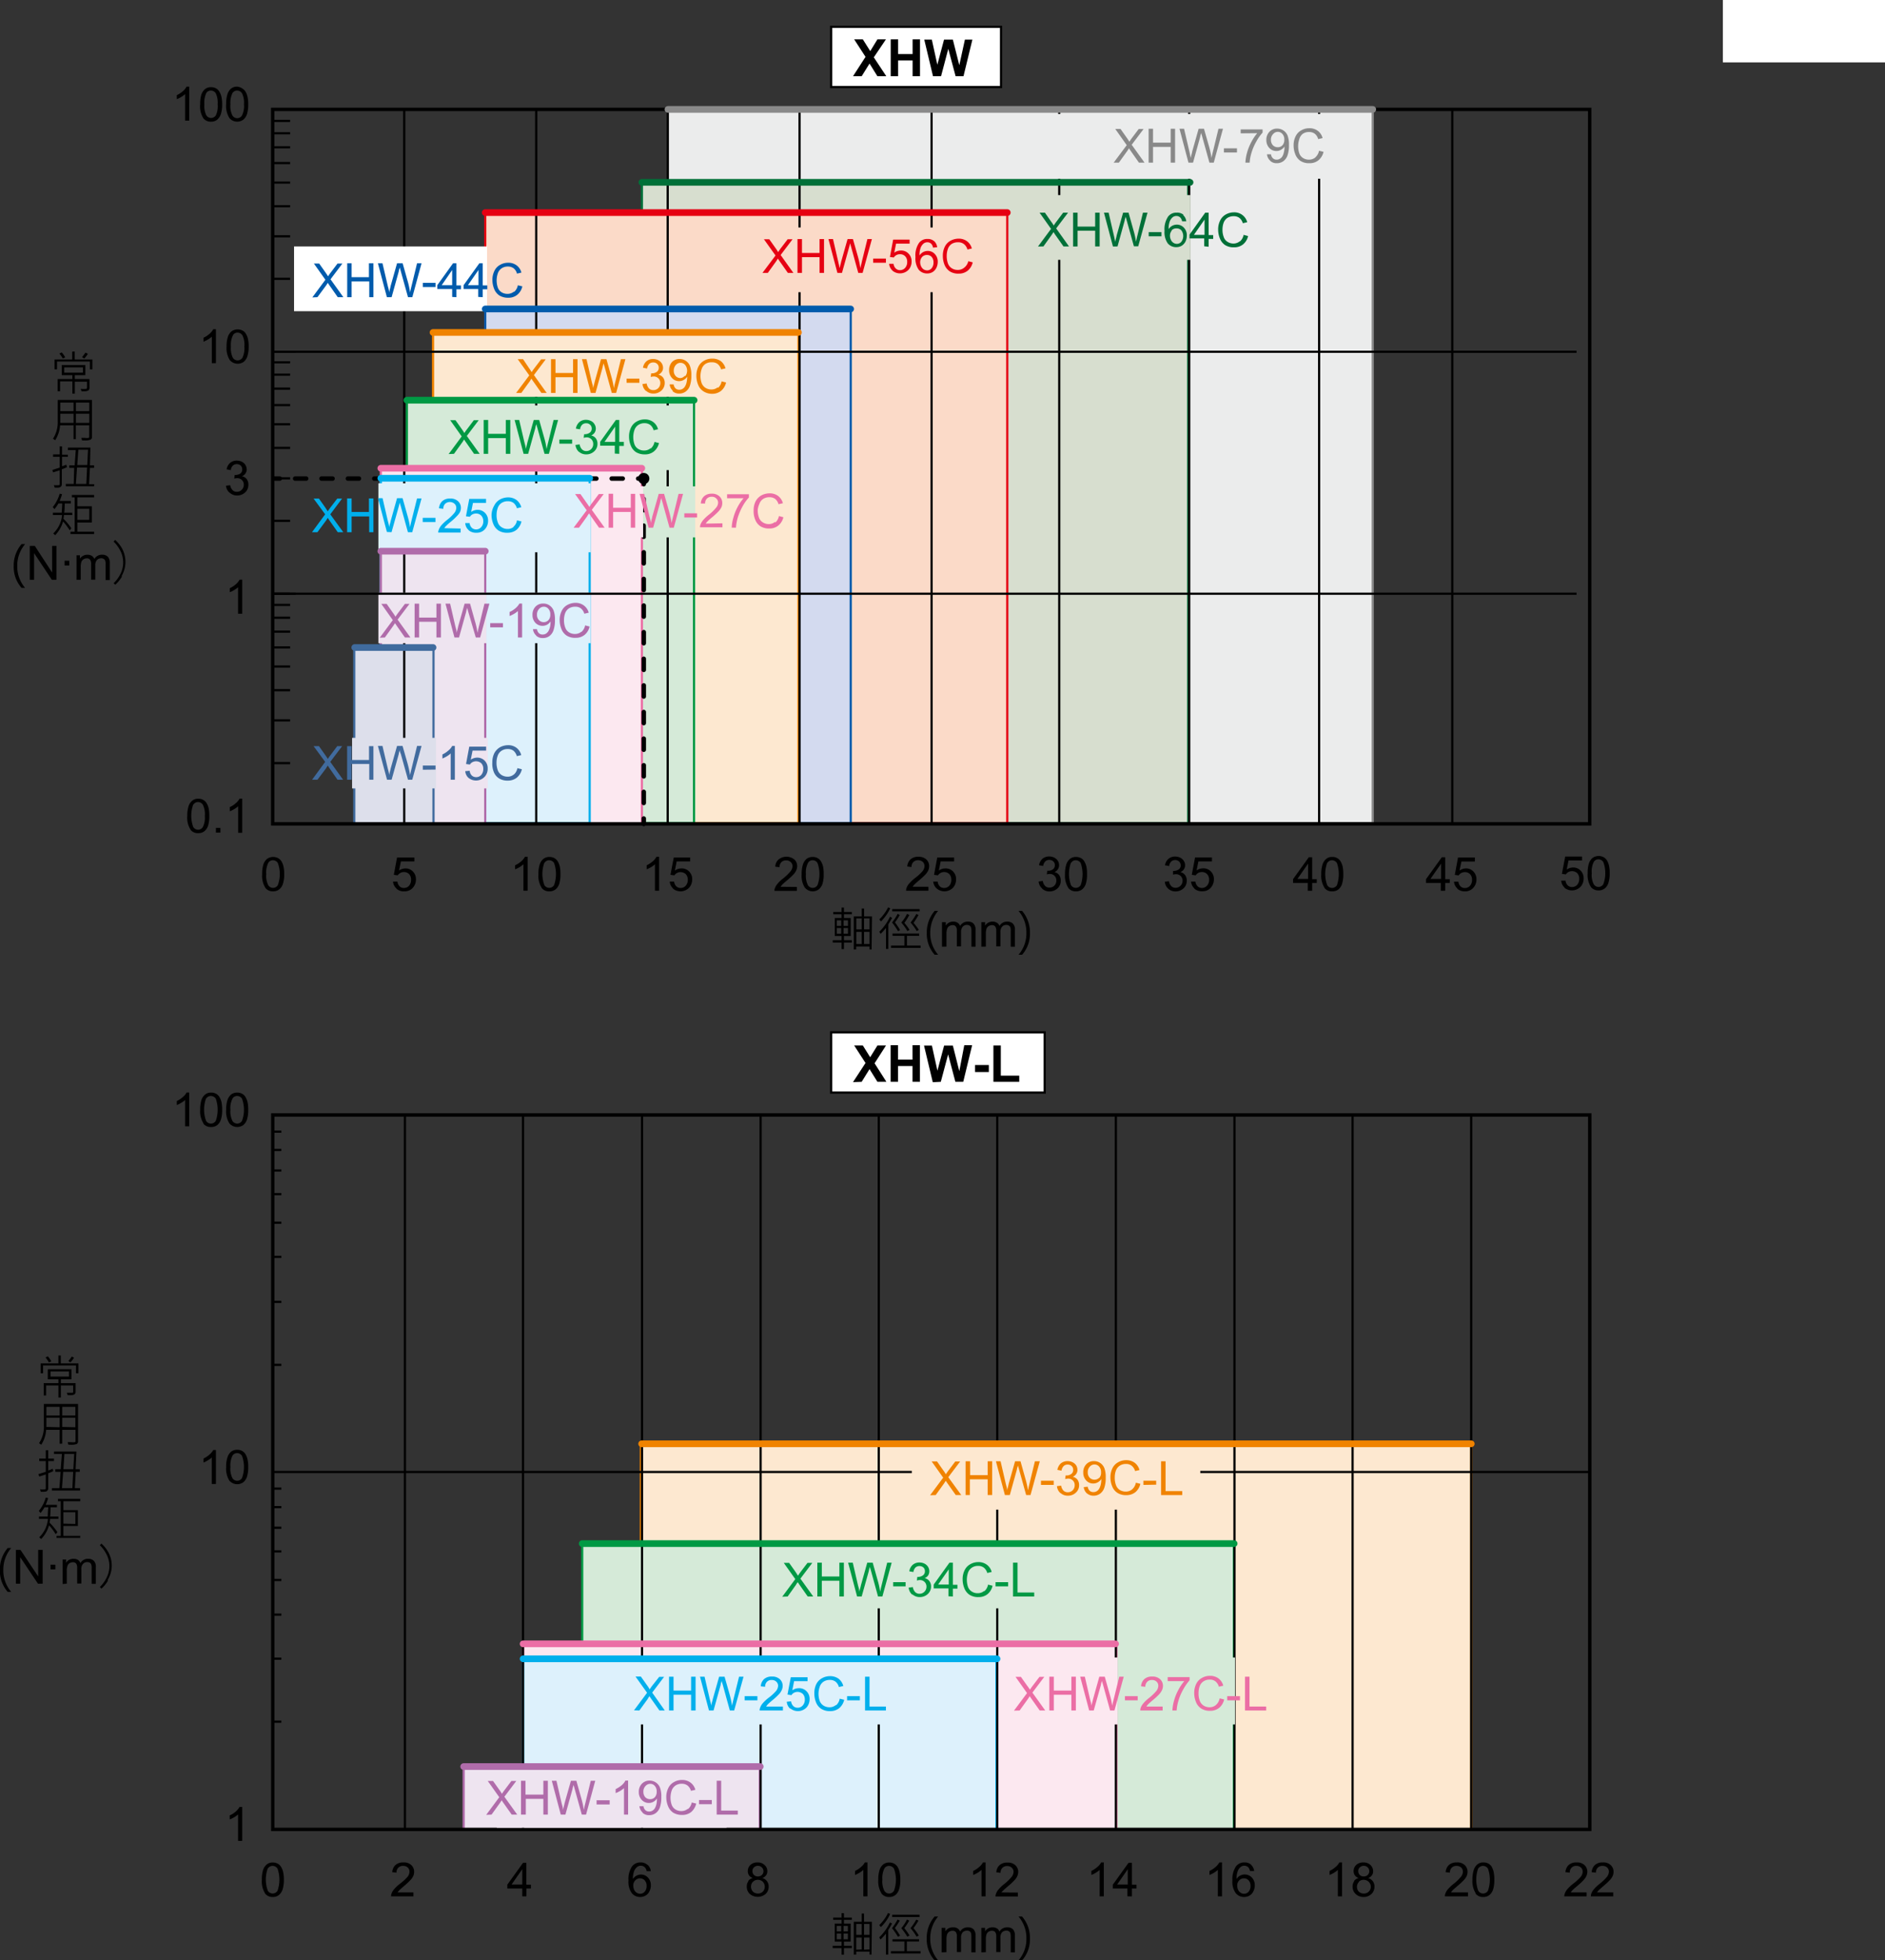 <svg xmlns="http://www.w3.org/2000/svg" xmlns:xlink="http://www.w3.org/1999/xlink" viewBox="0 0 239.37 248.89">
  <rect x="0" y="0" width="239.37" height="248.89" fill="#333333" stroke="none"/>
  <defs>
    <style>
      .cls-1, .cls-11, .cls-13, .cls-15, .cls-17, .cls-19, .cls-21, .cls-23, .cls-24, .cls-25, .cls-26, .cls-27, .cls-28, .cls-29, .cls-30, .cls-31, .cls-32, .cls-39, .cls-40, .cls-45, .cls-46, .cls-47, .cls-48, .cls-49, .cls-5, .cls-50, .cls-51, .cls-52, .cls-53, .cls-54, .cls-55, .cls-56, .cls-57, .cls-7, .cls-9 {
        fill: none;
      }

      .cls-2 {
        fill: #fff;
      }

      .cls-3 {
        fill: #ebecec;
      }

      .cls-4 {
        clip-path: url(#clip-path);
      }

      .cls-5, .cls-57 {
        stroke: #898989;
      }

      .cls-11, .cls-13, .cls-15, .cls-17, .cls-19, .cls-21, .cls-23, .cls-25, .cls-26, .cls-27, .cls-28, .cls-29, .cls-39, .cls-40, .cls-45, .cls-46, .cls-47, .cls-5, .cls-7, .cls-9 {
        stroke-width: 0.28px;
      }

      .cls-6 {
        fill: #d7decf;
      }

      .cls-56, .cls-7 {
        stroke: #007038;
      }

      .cls-8 {
        fill: #fbdac8;
      }

      .cls-55, .cls-9 {
        stroke: #e60012;
      }

      .cls-10 {
        fill: #d3daef;
      }

      .cls-11, .cls-54 {
        stroke: #005bac;
      }

      .cls-12 {
        fill: #fde8d0;
      }

      .cls-13, .cls-53 {
        stroke: #f08300;
      }

      .cls-14 {
        fill: #d5ead8;
      }

      .cls-15, .cls-52 {
        stroke: #094;
      }

      .cls-16 {
        fill: #fce8f0;
      }

      .cls-17, .cls-51 {
        stroke: #eb6ea5;
      }

      .cls-18 {
        fill: #ddf1fc;
      }

      .cls-19, .cls-50 {
        stroke: #00afec;
      }

      .cls-20 {
        fill: #eee4f0;
      }

      .cls-21, .cls-49 {
        stroke: #b06caa;
      }

      .cls-22 {
        fill: #dddfeb;
      }

      .cls-23 {
        stroke: #416b9e;
      }

      .cls-24, .cls-25, .cls-30, .cls-31, .cls-32, .cls-45, .cls-46 {
        stroke: #000;
      }

      .cls-24 {
        stroke-width: 0.43px;
      }

      .cls-26 {
        stroke: #eee4f0;
      }

      .cls-27 {
        stroke: #ddf1fc;
      }

      .cls-28 {
        stroke: #fde8d0;
      }

      .cls-29 {
        stroke: #dddfeb;
      }

      .cls-30, .cls-31, .cls-32, .cls-48, .cls-49, .cls-50, .cls-51, .cls-52, .cls-53, .cls-54, .cls-55, .cls-56, .cls-57 {
        stroke-linecap: round;
      }

      .cls-30, .cls-31, .cls-32 {
        stroke-width: 0.57px;
      }

      .cls-31 {
        stroke-dasharray: 1.41 1.97;
      }

      .cls-32 {
        stroke-dasharray: 1.4 1.95;
      }

      .cls-33 {
        fill: #005bac;
      }

      .cls-34 {
        fill: #f08300;
      }

      .cls-35 {
        fill: #094;
      }

      .cls-36 {
        fill: #00afec;
      }

      .cls-37 {
        fill: #b06caa;
      }

      .cls-38 {
        fill: #e60012;
      }

      .cls-39 {
        stroke: #d5ead8;
      }

      .cls-40 {
        stroke: #fce8f0;
      }

      .cls-41 {
        fill: #eb6ea5;
      }

      .cls-42 {
        fill: #416b9e;
      }

      .cls-43 {
        fill: #007038;
      }

      .cls-44 {
        fill: #898989;
      }

      .cls-45 {
        stroke-miterlimit: 10;
      }

      .cls-46, .cls-47, .cls-48, .cls-56, .cls-57 {
        stroke-linejoin: round;
      }

      .cls-47 {
        stroke: #040000;
      }

      .cls-48 {
        stroke: #406b9e;
      }

      .cls-48, .cls-49, .cls-50, .cls-51, .cls-52, .cls-53, .cls-54, .cls-55, .cls-56, .cls-57 {
        stroke-width: 0.85px;
      }

      .cls-49, .cls-50, .cls-51, .cls-52, .cls-53, .cls-54, .cls-55 {
        stroke-miterlimit: 1;
      }

      .cls-58 {
        clip-path: url(#clip-path-3);
      }
    </style>
    <clipPath id="clip-path" transform="translate(-0.58)">
      <rect class="cls-1" y="3.26" width="215.06" height="119.16"/>
    </clipPath>
    <clipPath id="clip-path-3" transform="translate(-0.58)">
      <rect class="cls-1" y="130.93" width="206.42" height="119.15"/>
    </clipPath>
  </defs>
  <title>資產 3</title>
  <g id="圖層_2" data-name="圖層 2">
    <g id="圖層_1-2" data-name="圖層 1">
      <rect class="cls-2" x="218.78" width="20.59" height="7.92"/>
      <rect class="cls-3" x="84.82" y="13.89" width="89.5" height="90.61"/>
      <g class="cls-4">
        <rect class="cls-5" x="84.82" y="13.89" width="89.5" height="90.61"/>
      </g>
      <rect class="cls-6" x="81.51" y="23.15" width="69.38" height="81.35"/>
      <rect class="cls-7" x="81.51" y="23.15" width="69.38" height="81.35"/>
      <rect class="cls-8" x="61.62" y="26.99" width="66.29" height="77.51"/>
      <rect class="cls-9" x="61.62" y="26.99" width="66.29" height="77.51"/>
      <rect class="cls-10" x="61.62" y="39.23" width="46.41" height="65.27"/>
      <rect class="cls-11" x="61.62" y="39.23" width="46.41" height="65.27"/>
      <rect class="cls-12" x="54.99" y="42.21" width="46.41" height="62.29"/>
      <rect class="cls-13" x="54.99" y="42.21" width="46.41" height="62.29"/>
      <rect class="cls-14" x="51.67" y="50.75" width="36.46" height="53.74"/>
      <rect class="cls-15" x="51.67" y="50.75" width="36.46" height="53.74"/>
      <rect class="cls-16" x="48.36" y="59.45" width="33.15" height="45.15"/>
      <rect class="cls-17" x="48.36" y="59.45" width="33.15" height="45.15"/>
      <rect class="cls-18" x="48.36" y="60.73" width="26.52" height="43.77"/>
      <rect class="cls-19" x="48.36" y="60.73" width="26.52" height="43.77"/>
      <rect class="cls-20" x="48.36" y="69.98" width="13.26" height="34.62"/>
      <rect class="cls-21" x="48.36" y="69.98" width="13.26" height="34.62"/>
      <rect class="cls-22" x="44.99" y="82.21" width="10.06" height="22.39"/>
      <rect class="cls-23" x="44.99" y="82.21" width="10.06" height="22.39"/>
      <rect class="cls-24" x="34.63" y="13.89" width="167.24" height="90.71"/>
      <path class="cls-25" d="M35.31,13.89h2.84M51.91,104.6V13.89m16.76,90.64V13.82m16.7,90.68V13.79m16.74,90.81V13.89m16.77,90.71V13.89m16.21,90.64V13.82m16.5,90.71V13.82m16.5,90.78V13.89M185,104.53V13.82" transform="translate(-0.58)"/>
      <rect class="cls-20" x="48.19" y="75.38" width="13.43" height="6.14"/>
      <rect class="cls-26" x="48.19" y="75.38" width="13.43" height="6.14"/>
      <rect class="cls-18" x="48.19" y="61.5" width="26.69" height="8.48"/>
      <rect class="cls-27" x="48.19" y="61.5" width="26.69" height="8.48"/>
      <rect class="cls-2" x="37.34" y="31.29" width="24.51" height="8.22"/>
      <rect class="cls-14" x="54.04" y="51.47" width="32.22" height="8.22"/>
      <rect class="cls-12" x="65.45" y="42.01" width="33.44" height="8.22"/>
      <rect class="cls-28" x="65.45" y="42.01" width="33.44" height="8.22"/>
      <rect class="cls-20" x="59.24" y="93.82" width="2.56" height="6.14"/>
      <rect class="cls-26" x="59.24" y="93.82" width="2.56" height="6.14"/>
      <rect class="cls-22" x="44.85" y="93.82" width="10.38" height="6.14"/>
      <rect class="cls-29" x="44.85" y="93.82" width="10.38" height="6.14"/>
      <rect class="cls-6" x="131.3" y="24.77" width="19.87" height="8.22"/>
      <rect class="cls-18" x="68.02" y="75.38" width="6.85" height="6.14"/>
      <rect class="cls-27" x="68.02" y="75.38" width="6.85" height="6.14"/>
      <line class="cls-30" x1="81.75" y1="104.62" x2="81.75" y2="103.92"/>
      <line class="cls-31" x1="81.75" y1="101.95" x2="81.75" y2="62.45"/>
      <polyline class="cls-30" points="81.75 61.47 81.75 60.76 81.04 60.76"/>
      <line class="cls-32" x1="79.08" y1="60.76" x2="36.51" y2="60.76"/>
      <line class="cls-30" x1="35.53" y1="60.76" x2="34.82" y2="60.76"/>
      <path d="M81.62,60.76a.71.71,0,1,0,.7-.71.7.7,0,0,0-.7.71" transform="translate(-0.58)"/>
      <path class="cls-33" d="M40.89,37.73,42,36.23l.21-.32c.06.1.12.2.18.28l1.08,1.54h.71l-1.63-2.27,1.51-2h-.62l-.86,1.14a4.36,4.36,0,0,0-.34.49c-.07-.12-.19-.3-.35-.53l-.78-1.1h-.67l1.46,2.06-1.66,2.24Zm4.34,0v-2h2.24v2H48v-4.3h-.57v1.76H45.23V33.43h-.56v4.3Z" transform="translate(-0.58)"/>
      <path class="cls-33" d="M50.31,37.73l.91-3.28c0-.14.08-.3.13-.5,0,.06.06.23.13.5l.91,3.28h.55l1.17-4.3h-.57l-.67,2.76c-.09.35-.16.66-.22.94a9.6,9.6,0,0,0-.33-1.53l-.61-2.17H51l-.82,2.9c0,.07-.08.34-.19.8,0-.3-.11-.59-.18-.88l-.66-2.82h-.58l1.14,4.3Zm5.58-1.29v-.53H54.27v.53Z" transform="translate(-0.58)"/>
      <path class="cls-33" d="M58.54,37.73v-1h.58v-.49h-.58V33.43h-.43l-2,2.78v.49H58v1Zm-1.87-1.52L58,34.28v1.93Zm5.21,1.52v-1h.58v-.49h-.58V33.43h-.43l-2,2.78v.49h1.86v1ZM60,36.21l1.34-1.93v1.93Zm5.82.83a1.24,1.24,0,0,1-.81.27,1.36,1.36,0,0,1-.73-.2,1.16,1.16,0,0,1-.49-.61,2.81,2.81,0,0,1,0-1.78,1.27,1.27,0,0,1,.47-.64,1.38,1.38,0,0,1,.83-.24,1.18,1.18,0,0,1,.71.22,1.25,1.25,0,0,1,.43.68l.56-.13a1.64,1.64,0,0,0-.61-.92,1.74,1.74,0,0,0-1.08-.33,2,2,0,0,0-1,.26,1.68,1.68,0,0,0-.73.76,2.52,2.52,0,0,0-.26,1.17,3,3,0,0,0,.23,1.15,1.75,1.75,0,0,0,.66.82,2.12,2.12,0,0,0,1.13.28,1.73,1.73,0,0,0,1.13-.37,1.9,1.9,0,0,0,.65-1.07l-.57-.14a1.46,1.46,0,0,1-.45.82Z" transform="translate(-0.58)"/>
      <path class="cls-34" d="M66.78,49.89l1.08-1.49.2-.33c.06.11.13.2.19.29l1.08,1.53H70l-1.62-2.27,1.5-2H69.3l-.87,1.14c-.13.17-.24.33-.34.49a5.93,5.93,0,0,0-.34-.53L67,45.6h-.68l1.47,2.06-1.67,2.23Zm4.34,0v-2h2.23v2h.57V45.6h-.57v1.76H71.12V45.6h-.57v4.29Z" transform="translate(-0.58)"/>
      <path class="cls-34" d="M76.2,49.89l.91-3.27c0-.14.08-.31.12-.5,0,.06.06.23.14.5l.9,3.27h.55L80,45.6h-.57l-.68,2.76q-.14.53-.21.93a11.14,11.14,0,0,0-.34-1.52l-.61-2.17H76.9l-.81,2.9c0,.07-.09.33-.2.79,0-.29-.11-.58-.18-.88l-.65-2.81h-.58l1.13,4.29Zm5.57-1.29v-.53H80.15v.53Z" transform="translate(-0.58)"/>
      <path class="cls-34" d="M82.64,49.63a1.33,1.33,0,0,0,.94.34,1.46,1.46,0,0,0,1-.39,1.28,1.28,0,0,0,.41-.95,1.14,1.14,0,0,0-.21-.7,1.05,1.05,0,0,0-.6-.36,1,1,0,0,0,.45-.37.89.89,0,0,0,.15-.5,1.13,1.13,0,0,0-.16-.56,1.19,1.19,0,0,0-.45-.41,1.44,1.44,0,0,0-.65-.15,1.27,1.27,0,0,0-.85.29,1.35,1.35,0,0,0-.44.82l.52.1a1,1,0,0,1,.27-.58.7.7,0,0,1,.51-.19.69.69,0,0,1,.51.19.62.62,0,0,1,.19.48.61.61,0,0,1-.27.54,1,1,0,0,1-.6.17h-.09l-.06.46a1.54,1.54,0,0,1,.38-.06.81.81,0,0,1,.6.24.8.8,0,0,1,.24.6.9.9,0,0,1-.26.64.85.85,0,0,1-.63.25.77.77,0,0,1-.53-.19,1.17,1.17,0,0,1-.31-.65l-.53.07a1.3,1.3,0,0,0,.43.87Zm3.37.06a1.23,1.23,0,0,0,.82.28,1.37,1.37,0,0,0,.83-.26,1.53,1.53,0,0,0,.53-.74,3.89,3.89,0,0,0,.18-1.31,3.18,3.18,0,0,0-.18-1.21,1.35,1.35,0,0,0-.53-.64,1.36,1.36,0,0,0-.76-.23,1.28,1.28,0,0,0-1,.4A1.49,1.49,0,0,0,85.55,47a1.41,1.41,0,0,0,.37,1,1.17,1.17,0,0,0,.9.39,1.11,1.11,0,0,0,.59-.16,1.06,1.06,0,0,0,.43-.41.49.49,0,0,1,0,.11,2.74,2.74,0,0,1-.08.64,1.57,1.57,0,0,1-.2.5.86.86,0,0,1-.3.3.73.73,0,0,1-.42.11.67.67,0,0,1-.47-.16.91.91,0,0,1-.25-.52l-.5,0a1.21,1.21,0,0,0,.38.79Zm1.54-2A.79.79,0,0,1,87,48a.81.81,0,0,1-.61-.25.93.93,0,0,1-.25-.67,1.06,1.06,0,0,1,.26-.74.78.78,0,0,1,1.19,0,1.18,1.18,0,0,1,0,1.44Zm4.16,1.49a1.23,1.23,0,0,1-.8.27,1.4,1.4,0,0,1-.73-.2,1.22,1.22,0,0,1-.5-.61,2.71,2.71,0,0,1,0-1.78,1.25,1.25,0,0,1,.46-.64A1.38,1.38,0,0,1,91,46a1.12,1.12,0,0,1,.72.22,1.38,1.38,0,0,1,.43.68l.56-.13a1.75,1.75,0,0,0-.61-.93A1.85,1.85,0,0,0,91,45.53a2.06,2.06,0,0,0-1,.26,1.76,1.76,0,0,0-.73.75,2.58,2.58,0,0,0-.26,1.17,3,3,0,0,0,.23,1.16,1.72,1.72,0,0,0,.66.81A2,2,0,0,0,91,50a1.81,1.81,0,0,0,1.14-.37,1.92,1.92,0,0,0,.64-1.07l-.57-.14a1.35,1.35,0,0,1-.45.82Z" transform="translate(-0.58)"/>
      <path class="cls-35" d="M58.23,57.62l1.08-1.5.21-.32c.06.1.12.2.18.28l1.08,1.54h.71l-1.63-2.27,1.51-2h-.62l-.86,1.14a4.36,4.36,0,0,0-.34.49c-.07-.12-.19-.3-.35-.53l-.78-1.1h-.67l1.46,2.06-1.66,2.24Zm4.34,0v-2h2.24v2h.57v-4.3h-.57v1.76H62.57V53.32H62v4.3Z" transform="translate(-0.58)"/>
      <path class="cls-35" d="M67.65,57.62l.91-3.28c0-.14.08-.3.13-.5,0,.06.06.23.13.5l.91,3.28h.55l1.17-4.3h-.57l-.67,2.76c-.09.35-.16.66-.22.94a9.6,9.6,0,0,0-.33-1.53l-.61-2.17h-.69l-.82,2.9c0,.07-.08.34-.19.8,0-.3-.11-.59-.18-.88l-.66-2.82h-.58l1.14,4.3Zm5.58-1.29V55.8H71.61v.53Z" transform="translate(-0.58)"/>
      <path class="cls-35" d="M74.1,57.36a1.37,1.37,0,0,0,.94.33,1.44,1.44,0,0,0,1-.39,1.24,1.24,0,0,0,.41-.95,1.14,1.14,0,0,0-.21-.7,1,1,0,0,0-.59-.36,1,1,0,0,0,.44-.36.92.92,0,0,0,.15-.51,1,1,0,0,0-.16-.55,1,1,0,0,0-.45-.42A1.41,1.41,0,0,0,75,53.3a1.29,1.29,0,0,0-.85.29,1.4,1.4,0,0,0-.44.83l.53.09a1,1,0,0,1,.26-.58.73.73,0,0,1,.52-.19.68.68,0,0,1,.5.19.63.63,0,0,1,.2.48.61.61,0,0,1-.27.54,1.07,1.07,0,0,1-.61.18h-.08l-.06.46a1.48,1.48,0,0,1,.37-.06.82.82,0,0,1,.61.24.85.85,0,0,1,.23.6.87.87,0,0,1-.25.64.86.86,0,0,1-.63.26.76.76,0,0,1-.53-.2,1.13,1.13,0,0,1-.31-.65l-.53.07a1.35,1.35,0,0,0,.43.88Zm5.12.26v-1h.58V56.1h-.58V53.32h-.43l-2,2.78v.49h1.86v1ZM77.35,56.1l1.34-1.93V56.1Zm5.82.83a1.24,1.24,0,0,1-.81.27,1.36,1.36,0,0,1-.73-.2,1.16,1.16,0,0,1-.49-.61,2.81,2.81,0,0,1,0-1.78,1.27,1.27,0,0,1,.47-.64,1.38,1.38,0,0,1,.83-.24,1.18,1.18,0,0,1,.71.22,1.25,1.25,0,0,1,.43.68l.56-.13a1.64,1.64,0,0,0-.61-.92,1.74,1.74,0,0,0-1.08-.33,2,2,0,0,0-1,.26,1.68,1.68,0,0,0-.73.76,2.52,2.52,0,0,0-.26,1.17,3,3,0,0,0,.23,1.15,1.75,1.75,0,0,0,.66.82,2.12,2.12,0,0,0,1.13.28,1.73,1.73,0,0,0,1.13-.37,1.9,1.9,0,0,0,.65-1.07l-.57-.14a1.46,1.46,0,0,1-.45.82Z" transform="translate(-0.58)"/>
      <path class="cls-36" d="M40.89,67.57,42,66.07l.2-.32.19.29,1.08,1.53h.7L42.52,65.3l1.5-2h-.61l-.87,1.13c-.13.17-.24.34-.34.49-.07-.12-.18-.29-.34-.52l-.78-1.1H40.4l1.47,2L40.2,67.57Zm4.34,0v-2h2.23v2H48V63.28h-.57V65H45.23V63.28h-.57v4.29Z" transform="translate(-0.58)"/>
      <path class="cls-36" d="M50.3,67.57l.92-3.27q.06-.21.12-.51c0,.07.06.23.14.51l.9,3.27h.55l1.18-4.29h-.57L52.86,66c-.09.36-.16.67-.21.94a10.82,10.82,0,0,0-.34-1.52l-.61-2.17H51l-.81,2.9c0,.07-.09.33-.2.79,0-.29-.11-.58-.18-.88l-.65-2.81h-.58l1.13,4.29Zm5.58-1.29v-.53H54.26v.53Z" transform="translate(-0.58)"/>
      <path class="cls-36" d="M57,67.06a1.35,1.35,0,0,1,.22-.28,6.34,6.34,0,0,1,.61-.54,8.25,8.25,0,0,0,.81-.76A2.06,2.06,0,0,0,59,65a1.34,1.34,0,0,0,.11-.51,1.13,1.13,0,0,0-.36-.85,1.36,1.36,0,0,0-1-.34,1.4,1.4,0,0,0-1,.32,1.35,1.35,0,0,0-.42.92l.55.06a.84.84,0,0,1,.23-.64.9.9,0,0,1,1.19,0,.69.69,0,0,1,.22.53,1.08,1.08,0,0,1-.24.63,5.64,5.64,0,0,1-.95.91,5.66,5.66,0,0,0-.69.65,1.91,1.91,0,0,0-.34.57.94.94,0,0,0-.07.37h2.84v-.51Zm3.09.26a1.44,1.44,0,0,0,1,.32,1.37,1.37,0,0,0,1.13-.52,1.6,1.6,0,0,0,.34-1,1.36,1.36,0,0,0-.39-1,1.3,1.3,0,0,0-.95-.39,1.4,1.4,0,0,0-.81.27l.23-1.15H62.3v-.51H60.17l-.42,2.21.5.06a.85.85,0,0,1,.32-.3,1,1,0,0,1,.46-.11.9.9,0,0,1,.66.26,1,1,0,0,1,.26.71,1.05,1.05,0,0,1-.27.76.84.84,0,0,1-.64.29.8.8,0,0,1-.54-.2,1,1,0,0,1-.29-.61l-.55,0a1.25,1.25,0,0,0,.42.88Zm5.74-.44a1.18,1.18,0,0,1-.8.28,1.32,1.32,0,0,1-.73-.21,1.14,1.14,0,0,1-.5-.61,2.52,2.52,0,0,1-.16-1,2.58,2.58,0,0,1,.14-.83,1.23,1.23,0,0,1,.46-.63,1.38,1.38,0,0,1,.83-.24,1.18,1.18,0,0,1,.72.21,1.38,1.38,0,0,1,.43.68l.56-.13a1.77,1.77,0,0,0-.61-.92,1.79,1.79,0,0,0-1.09-.33,2.17,2.17,0,0,0-1,.26,1.79,1.79,0,0,0-.73.76A2.52,2.52,0,0,0,63,65.39a3,3,0,0,0,.23,1.15,1.75,1.75,0,0,0,.66.82,2,2,0,0,0,1.13.28,1.81,1.81,0,0,0,1.14-.36,2,2,0,0,0,.64-1.07l-.57-.15a1.3,1.3,0,0,1-.45.82Z" transform="translate(-0.58)"/>
      <path class="cls-37" d="M49.45,80.94l1.08-1.5.21-.32.19.29L52,80.94h.7l-1.63-2.27,1.51-2H52l-.86,1.14c-.13.17-.24.34-.34.49a5.72,5.72,0,0,0-.35-.53l-.77-1.1H49l1.46,2.06-1.66,2.24Zm4.35,0v-2H56v2h.57v-4.3H56v1.77H53.8V76.64h-.57v4.3Z" transform="translate(-0.58)"/>
      <path class="cls-37" d="M58.87,80.94l.91-3.27c0-.14.09-.31.13-.51,0,.06.06.23.13.51L61,80.94h.55l1.18-4.3H62.1l-.67,2.76c-.09.35-.16.67-.21.94a10.82,10.82,0,0,0-.34-1.52l-.61-2.18h-.69l-.82,2.9c0,.07-.08.34-.19.8,0-.29-.11-.59-.18-.88l-.65-2.82h-.59l1.14,4.3Zm5.58-1.29v-.53H62.83v.53Z" transform="translate(-0.58)"/>
      <path class="cls-37" d="M66.88,76.63h-.34a2.27,2.27,0,0,1-.47.57,3.07,3.07,0,0,1-.78.5v.51a3.5,3.5,0,0,0,.56-.27,3.09,3.09,0,0,0,.5-.36v3.36h.53V76.63Zm1.81,4.1a1.18,1.18,0,0,0,.82.28,1.38,1.38,0,0,0,.83-.25,1.51,1.51,0,0,0,.53-.75,3.85,3.85,0,0,0,.18-1.31,3.21,3.21,0,0,0-.18-1.21,1.46,1.46,0,0,0-.53-.64,1.35,1.35,0,0,0-.76-.22,1.31,1.31,0,0,0-1,.39,1.45,1.45,0,0,0-.38,1.06,1.41,1.41,0,0,0,.37,1,1.25,1.25,0,0,0,1.49.23,1.3,1.3,0,0,0,.43-.41s0,.08,0,.1a2.82,2.82,0,0,1-.08.65,2,2,0,0,1-.2.5,1.07,1.07,0,0,1-.3.3.83.83,0,0,1-.43.11.69.69,0,0,1-.46-.16.88.88,0,0,1-.25-.52l-.51,0a1.27,1.27,0,0,0,.39.79Zm1.54-2a.83.83,0,0,1-1.21,0,.9.9,0,0,1-.25-.67,1,1,0,0,1,.26-.74.81.81,0,0,1,.61-.29.74.74,0,0,1,.58.27,1,1,0,0,1,.24.72,1,1,0,0,1-.23.71Zm4.16,1.49a1.24,1.24,0,0,1-.81.27,1.36,1.36,0,0,1-.73-.2,1.16,1.16,0,0,1-.49-.61,2.52,2.52,0,0,1-.16-.95,2.57,2.57,0,0,1,.13-.83,1.27,1.27,0,0,1,.47-.64,1.45,1.45,0,0,1,.83-.23,1.15,1.15,0,0,1,.71.21,1.32,1.32,0,0,1,.44.68l.56-.13a1.69,1.69,0,0,0-.62-.92,1.74,1.74,0,0,0-1.08-.33,2.14,2.14,0,0,0-1,.26,1.68,1.68,0,0,0-.73.76,2.52,2.52,0,0,0-.26,1.17,3,3,0,0,0,.23,1.15,1.75,1.75,0,0,0,.66.82,2,2,0,0,0,1.13.28,1.75,1.75,0,0,0,1.14-.37,1.9,1.9,0,0,0,.64-1.06l-.57-.15a1.43,1.43,0,0,1-.45.82Z" transform="translate(-0.58)"/>
      <rect class="cls-8" x="92.19" y="28.88" width="33.88" height="8.22"/>
      <path class="cls-38" d="M98.08,34.65l1.08-1.5.2-.32.19.29,1.08,1.53h.7l-1.62-2.27,1.51-2h-.62l-.87,1.14c-.13.17-.24.34-.34.49a5.18,5.18,0,0,0-.34-.53l-.78-1.1h-.68l1.47,2.06L97.4,34.65Zm4.34,0v-2h2.23v2h.57v-4.3h-.57v1.77h-2.23V30.35h-.57v4.3Z" transform="translate(-0.58)"/>
      <path class="cls-38" d="M107.5,34.65l.91-3.27q.06-.21.12-.51c0,.06.06.23.14.51l.9,3.27h.55l1.18-4.3h-.57l-.68,2.76-.21.94a12.32,12.32,0,0,0-.33-1.52l-.62-2.18h-.68l-.82,2.9c0,.07-.09.34-.19.8-.06-.29-.12-.59-.19-.88l-.65-2.82h-.58l1.14,4.3Zm5.58-1.29v-.53h-1.62v.53Z" transform="translate(-0.58)"/>
      <path class="cls-38" d="M113.94,34.39A1.51,1.51,0,0,0,116,34.2a1.54,1.54,0,0,0,.34-1,1.35,1.35,0,0,0-.39-1,1.27,1.27,0,0,0-1-.39,1.4,1.4,0,0,0-.81.27l.23-1.15h1.72v-.51H114l-.41,2.21.49.06a1,1,0,0,1,.32-.3.9.9,0,0,1,.46-.11.87.87,0,0,1,.67.26,1,1,0,0,1,.25.71,1.09,1.09,0,0,1-.26.76.86.86,0,0,1-.65.29.76.76,0,0,1-.54-.21.94.94,0,0,1-.28-.6l-.56,0a1.3,1.3,0,0,0,.43.87Zm5.26-3.77a1.21,1.21,0,0,0-.83-.28,1.29,1.29,0,0,0-1.08.49,2.83,2.83,0,0,0-.46,1.81,2.52,2.52,0,0,0,.41,1.6,1.37,1.37,0,0,0,1.08.48,1.31,1.31,0,0,0,.69-.18,1.33,1.33,0,0,0,.48-.54,1.72,1.72,0,0,0,.17-.75,1.37,1.37,0,0,0-.37-1,1.19,1.19,0,0,0-.9-.39,1.26,1.26,0,0,0-.57.14,1.28,1.28,0,0,0-.47.43,2.57,2.57,0,0,1,.15-1,1.29,1.29,0,0,1,.39-.53.77.77,0,0,1,.45-.14.69.69,0,0,1,.52.22.94.94,0,0,1,.2.46l.53-.05a1.27,1.27,0,0,0-.39-.78Zm-1.52,2a.82.82,0,0,1,.61-.25.79.79,0,0,1,.6.25,1,1,0,0,1,.23.71,1.07,1.07,0,0,1-.24.73.74.74,0,0,1-.57.27.9.9,0,0,1-.44-.13.92.92,0,0,1-.32-.38,1.2,1.2,0,0,1-.12-.52,1,1,0,0,1,.25-.68ZM123,34a1.24,1.24,0,0,1-.81.27,1.34,1.34,0,0,1-.73-.2,1.18,1.18,0,0,1-.5-.61,2.74,2.74,0,0,1-.16-1,2.58,2.58,0,0,1,.14-.83,1.25,1.25,0,0,1,.46-.64,1.47,1.47,0,0,1,.83-.23A1.18,1.18,0,0,1,123,31a1.31,1.31,0,0,1,.43.68l.56-.13a1.67,1.67,0,0,0-.61-.92,1.77,1.77,0,0,0-1.09-.33,2.2,2.2,0,0,0-1,.26,1.73,1.73,0,0,0-.73.76,2.52,2.52,0,0,0-.25,1.17,2.94,2.94,0,0,0,.22,1.15,1.83,1.83,0,0,0,.67.82,2,2,0,0,0,1.13.28,1.75,1.75,0,0,0,1.13-.37,1.9,1.9,0,0,0,.64-1.06l-.56-.15A1.43,1.43,0,0,1,123,34Z" transform="translate(-0.58)"/>
      <rect class="cls-14" x="82.17" y="61.89" width="5.97" height="6.2"/>
      <rect class="cls-39" x="82.17" y="61.89" width="5.97" height="6.2"/>
      <rect class="cls-16" x="76.36" y="61.89" width="5.17" height="6.2"/>
      <rect class="cls-40" x="76.36" y="61.89" width="5.17" height="6.2"/>
      <path class="cls-41" d="M74.1,67l1.08-1.5c0-.06.11-.16.2-.32l.19.29L76.65,67h.71l-1.63-2.27,1.51-2h-.62l-.86,1.14a5.52,5.52,0,0,0-.34.49c-.07-.12-.19-.3-.35-.52l-.78-1.11h-.68l1.47,2.06L73.42,67Zm4.34,0V65h2.24v2h.56v-4.3h-.56v1.77H78.44V62.69h-.57V67Z" transform="translate(-0.58)"/>
      <path class="cls-41" d="M83.52,67l.91-3.27c0-.14.08-.31.13-.51a5.22,5.22,0,0,0,.13.51L85.6,67h.54l1.18-4.3h-.57l-.67,2.76c-.09.36-.16.67-.22.94a12.32,12.32,0,0,0-.33-1.52l-.62-2.18h-.68l-.82,2.9c0,.07-.08.34-.19.8,0-.29-.11-.59-.18-.88l-.66-2.82H81.8L82.94,67ZM89.1,65.7v-.53H87.48v.53Z" transform="translate(-0.58)"/>
      <path class="cls-41" d="M90.2,66.48a1.79,1.79,0,0,1,.22-.28,8,8,0,0,1,.61-.54,10.12,10.12,0,0,0,.82-.76,2.37,2.37,0,0,0,.35-.52,1.32,1.32,0,0,0,.1-.51,1.13,1.13,0,0,0-.36-.85,1.36,1.36,0,0,0-1-.34A1.41,1.41,0,0,0,90,63a1.29,1.29,0,0,0-.42.93l.54,0a.85.85,0,0,1,.23-.63.84.84,0,0,1,.61-.23.76.76,0,0,1,.58.22.7.7,0,0,1,.23.53,1,1,0,0,1-.25.63,5.49,5.49,0,0,1-.94.91,5.66,5.66,0,0,0-.69.65,2,2,0,0,0-.35.57.78.78,0,0,0-.06.37h2.84v-.51ZM95,63.26a5.91,5.91,0,0,0-.76,1.12,6.48,6.48,0,0,0-.54,1.38,4.87,4.87,0,0,0-.2,1.23h.54a5.92,5.92,0,0,1,.2-1.18,7.7,7.7,0,0,1,.62-1.49,5.7,5.7,0,0,1,.82-1.16v-.41H92.91v.51Zm4,3a1.24,1.24,0,0,1-.81.28,1.37,1.37,0,0,1-.73-.21,1.18,1.18,0,0,1-.5-.61,2.74,2.74,0,0,1-.16-1A2.58,2.58,0,0,1,97,64a1.25,1.25,0,0,1,.47-.64,1.42,1.42,0,0,1,.82-.23,1.18,1.18,0,0,1,.72.21,1.31,1.31,0,0,1,.43.68l.56-.13a1.71,1.71,0,0,0-.61-.92,1.74,1.74,0,0,0-1.08-.33,2.21,2.21,0,0,0-1.05.26,1.85,1.85,0,0,0-.73.76,2.52,2.52,0,0,0-.25,1.17A2.78,2.78,0,0,0,96.49,66a1.75,1.75,0,0,0,.66.82,2,2,0,0,0,1.13.28,1.75,1.75,0,0,0,1.13-.37,1.91,1.91,0,0,0,.65-1.06l-.57-.15a1.43,1.43,0,0,1-.45.82Z" transform="translate(-0.58)"/>
      <path class="cls-42" d="M40.89,99,42,97.53c0-.06.11-.17.2-.33l.19.29L43.44,99h.71l-1.63-2.27,1.51-2h-.62l-.86,1.14a4.36,4.36,0,0,0-.34.49c-.07-.13-.19-.3-.35-.53l-.78-1.1H40.4l1.47,2L40.21,99Zm4.34,0V97h2.24v2H48V94.73h-.56v1.76H45.23V94.73h-.57V99Z" transform="translate(-0.58)"/>
      <path class="cls-42" d="M50.31,99l.91-3.27c0-.14.08-.31.13-.5,0,.06,0,.23.13.5L52.39,99h.54l1.18-4.29h-.57l-.67,2.76c-.09.35-.16.66-.22.93a12.72,12.72,0,0,0-.33-1.52l-.62-2.17H51l-.82,2.9c0,.07-.08.33-.19.79,0-.29-.11-.58-.18-.88l-.66-2.81h-.58L49.73,99Zm5.58-1.29V97.2H54.27v.53Z" transform="translate(-0.58)"/>
      <path class="cls-42" d="M58.31,94.71H58a1.82,1.82,0,0,1-.47.57,3.22,3.22,0,0,1-.77.51v.51a3.44,3.44,0,0,0,.55-.27,2.82,2.82,0,0,0,.5-.37V99h.53V94.71Zm1.78,4.06a1.5,1.5,0,0,0,2.08-.2,1.52,1.52,0,0,0,.34-1,1.37,1.37,0,0,0-.39-1,1.31,1.31,0,0,0-.95-.38,1.47,1.47,0,0,0-.81.26l.23-1.15h1.72v-.5H60.17L59.76,97l.49.07a.84.84,0,0,1,.32-.3,1,1,0,0,1,1.13.14,1,1,0,0,1,.25.71,1.14,1.14,0,0,1-.26.77.85.85,0,0,1-.65.28.8.8,0,0,1-.54-.2,1,1,0,0,1-.28-.61l-.56.05a1.3,1.3,0,0,0,.43.87Zm5.74-.44a1.19,1.19,0,0,1-.81.28,1.46,1.46,0,0,1-.73-.2,1.27,1.27,0,0,1-.5-.61,2.8,2.8,0,0,1-.16-1,2.52,2.52,0,0,1,.14-.82,1.21,1.21,0,0,1,.47-.64,1.35,1.35,0,0,1,.82-.24,1.18,1.18,0,0,1,.72.21,1.39,1.39,0,0,1,.43.69l.56-.13a1.7,1.7,0,0,0-.61-.93,1.74,1.74,0,0,0-1.08-.33,2.21,2.21,0,0,0-1,.26,1.91,1.91,0,0,0-.73.76,2.58,2.58,0,0,0-.25,1.17A2.75,2.75,0,0,0,63.28,98a1.7,1.7,0,0,0,.66.82,2,2,0,0,0,1.13.29,1.8,1.8,0,0,0,1.13-.37,1.94,1.94,0,0,0,.65-1.07l-.57-.14a1.4,1.4,0,0,1-.45.81Z" transform="translate(-0.58)"/>
      <path class="cls-43" d="M133.08,31.29l1.07-1.5.21-.32.19.29,1.08,1.53h.7L134.7,29l1.51-2h-.62l-.86,1.14c-.13.17-.24.34-.34.49a4.7,4.7,0,0,0-.35-.52L133.27,27h-.68l1.46,2.06-1.66,2.24Zm4.34,0v-2h2.23v2h.57V27h-.57v1.77h-2.23V27h-.57v4.3Z" transform="translate(-0.58)"/>
      <path class="cls-43" d="M142.49,31.29,143.4,28c0-.14.09-.31.13-.51,0,.07.06.23.13.51l.91,3.27h.55L146.3,27h-.58l-.67,2.76c-.09.36-.16.67-.21.94a10.82,10.82,0,0,0-.34-1.52L143.89,27h-.69l-.82,2.9c0,.07-.08.34-.19.8-.05-.29-.11-.59-.18-.88L141.36,27h-.59l1.14,4.3ZM148.07,30v-.53h-1.62V30Z" transform="translate(-0.58)"/>
      <path class="cls-43" d="M150.86,27.26A1.23,1.23,0,0,0,150,27a1.29,1.29,0,0,0-1.08.49,2.85,2.85,0,0,0-.46,1.81,2.46,2.46,0,0,0,.41,1.6,1.37,1.37,0,0,0,1.08.48,1.34,1.34,0,0,0,.69-.18,1.37,1.37,0,0,0,.48-.53,1.8,1.8,0,0,0,.17-.76,1.37,1.37,0,0,0-.37-1,1.2,1.2,0,0,0-.9-.39,1.26,1.26,0,0,0-.57.14,1.28,1.28,0,0,0-.47.43,2.57,2.57,0,0,1,.15-1,1.29,1.29,0,0,1,.39-.53.77.77,0,0,1,.44-.14.7.7,0,0,1,.53.23,1,1,0,0,1,.2.45l.53,0a1.27,1.27,0,0,0-.39-.79Zm-1.52,2A.82.82,0,0,1,150,29a.79.79,0,0,1,.6.25,1.22,1.22,0,0,1,0,1.44.74.74,0,0,1-.57.27.8.8,0,0,1-.44-.13.85.85,0,0,1-.32-.38,1.2,1.2,0,0,1-.12-.52,1,1,0,0,1,.25-.68Zm4.72,2.07v-1h.58v-.48h-.58V27h-.43l-2,2.79v.48h1.87v1Zm-1.87-1.51,1.35-1.94v1.94Zm5.82.82a1.24,1.24,0,0,1-.81.28,1.37,1.37,0,0,1-.73-.21,1.12,1.12,0,0,1-.49-.61,2.52,2.52,0,0,1-.16-.95,2.57,2.57,0,0,1,.13-.83,1.31,1.31,0,0,1,.47-.64,1.45,1.45,0,0,1,.83-.23,1.15,1.15,0,0,1,.71.21,1.32,1.32,0,0,1,.44.68l.56-.13a1.68,1.68,0,0,0-1.7-1.25,2.14,2.14,0,0,0-1,.26,1.73,1.73,0,0,0-.73.76,2.52,2.52,0,0,0-.26,1.17,3,3,0,0,0,.23,1.15,1.75,1.75,0,0,0,.66.82,2,2,0,0,0,1.13.28,1.75,1.75,0,0,0,1.14-.37,1.9,1.9,0,0,0,.64-1.06l-.57-.15a1.43,1.43,0,0,1-.45.82Z" transform="translate(-0.58)"/>
      <rect class="cls-3" x="131.3" y="14.47" width="41.18" height="8.22"/>
      <path class="cls-44" d="M142.66,20.65l1.08-1.5.21-.32c.06.1.12.2.18.28l1.08,1.54h.71l-1.63-2.27,1.51-2h-.62l-.86,1.14A4.36,4.36,0,0,0,144,18c-.07-.12-.19-.3-.35-.53l-.78-1.1h-.67l1.46,2.06L142,20.65Zm4.34,0v-2h2.24v2h.56v-4.3h-.56v1.76H147V16.35h-.56v4.3Z" transform="translate(-0.58)"/>
      <path class="cls-44" d="M152.08,20.65l.91-3.28c0-.14.08-.3.13-.5,0,.06.06.23.13.5l.91,3.28h.55l1.17-4.3h-.57l-.67,2.76c-.09.35-.16.66-.22.94a10.84,10.84,0,0,0-.33-1.53l-.62-2.17h-.68l-.82,2.9c0,.07-.08.34-.19.8-.05-.3-.11-.59-.18-.88l-.66-2.82h-.58l1.14,4.3Zm5.58-1.29v-.53H156v.53Z" transform="translate(-0.58)"/>
      <path class="cls-44" d="M160.23,16.91a6,6,0,0,0-.75,1.13,6.31,6.31,0,0,0-.55,1.38,5.36,5.36,0,0,0-.2,1.23h.54a5.17,5.17,0,0,1,.21-1.18A6.62,6.62,0,0,1,160.1,18a5.8,5.8,0,0,1,.81-1.16v-.41h-2.78v.5Zm1.67,3.53a1.17,1.17,0,0,0,.82.28,1.39,1.39,0,0,0,.83-.26,1.54,1.54,0,0,0,.53-.74,3.85,3.85,0,0,0,.18-1.31,3.18,3.18,0,0,0-.18-1.21,1.41,1.41,0,0,0-1.3-.87,1.31,1.31,0,0,0-1,.4,1.45,1.45,0,0,0-.39,1.05,1.42,1.42,0,0,0,.37,1,1.2,1.2,0,0,0,.9.39,1.12,1.12,0,0,0,.6-.16,1.21,1.21,0,0,0,.43-.41v.11a2.29,2.29,0,0,1-.08.64,1.65,1.65,0,0,1-.19.51.92.92,0,0,1-.3.29.77.77,0,0,1-.43.12.65.65,0,0,1-.46-.17.8.8,0,0,1-.25-.51l-.51,0a1.22,1.22,0,0,0,.39.79Zm1.54-2a.79.79,0,0,1-.61.25.82.82,0,0,1-.61-.25,1,1,0,0,1-.25-.67,1,1,0,0,1,.27-.74.79.79,0,0,1,.61-.29.76.76,0,0,1,.58.27,1,1,0,0,1,.24.72,1,1,0,0,1-.23.71ZM167.6,20a1.24,1.24,0,0,1-.81.27,1.36,1.36,0,0,1-.73-.2,1.16,1.16,0,0,1-.49-.61,2.81,2.81,0,0,1,0-1.78A1.27,1.27,0,0,1,166,17a1.38,1.38,0,0,1,.83-.24,1.18,1.18,0,0,1,.71.22,1.31,1.31,0,0,1,.43.68l.56-.13a1.64,1.64,0,0,0-.61-.92,1.74,1.74,0,0,0-1.08-.33,2,2,0,0,0-1,.26,1.68,1.68,0,0,0-.73.76,2.52,2.52,0,0,0-.26,1.17,3,3,0,0,0,.23,1.15,1.75,1.75,0,0,0,.66.82,2,2,0,0,0,1.13.28,1.73,1.73,0,0,0,1.13-.37,1.9,1.9,0,0,0,.65-1.07l-.57-.14a1.46,1.46,0,0,1-.45.82Z" transform="translate(-0.58)"/>
      <g>
        <path d="M108.75,119.67h-1v.83h-.3v-.83h-1.12v-.3h1.12v-.53h-.86v-2.28h.86v-.48h-1.06v-.29h1.06v-.56h.3v.56h1v.29h-1v.48h.86v2.28h-.86v.53h1Zm-1.35-2.12v-.7h-.56v.7Zm0,1v-.72h-.56v.72Zm.86-1v-.7h-.56v.7Zm0,1v-.72h-.56v.72Zm3,2H111v-.37H109.3v.37H109v-4.2h1v-1h.31v1h1ZM110,118V116.6h-.68V118Zm0,1.85v-1.54h-.68v1.54Zm1-1.85V116.6h-.7V118Zm0,1.85v-1.54h-.7v1.54Z" transform="translate(-0.58)"/>
        <path d="M113.63,115.32a5.68,5.68,0,0,1-1.18,1.67l-.21-.26a5.71,5.71,0,0,0,1.12-1.53Zm.24,1.22q-.23.4-.48.81v3.13h-.3v-2.66a10,10,0,0,1-.68.75l-.17-.27a6.7,6.7,0,0,0,1.36-1.91Zm3.62,3.8h-3.77v-.29h1.71v-1.23h-1.51v-.3h3.38v.3h-1.55v1.23h1.74Zm-2.61-2.26-.26.15a9.46,9.46,0,0,0-.76-1.11,6.65,6.65,0,0,0,.71-1.09l.27.14a8.14,8.14,0,0,1-.61.94A9.62,9.62,0,0,1,114.88,118.08Zm2.48-2.37h-3.48v-.29h3.48Zm-1.28,2.35-.27.15a6.84,6.84,0,0,0-.78-1.08,4.79,4.79,0,0,0,.73-1.1l.29.14a7,7,0,0,1-.63,1A7.77,7.77,0,0,1,116.08,118.06Zm1.18,0-.27.15a6.39,6.39,0,0,0-.78-1.08,7.14,7.14,0,0,0,.73-1.09l.28.13a11.15,11.15,0,0,1-.63,1A8.09,8.09,0,0,1,117.26,118.06Z" transform="translate(-0.58)"/>
        <path d="M119.27,121.22a4,4,0,0,1-1-2.76,4.22,4.22,0,0,1,1-2.81h.44a4.3,4.3,0,0,0-1,2.8,4.16,4.16,0,0,0,1,2.77Z" transform="translate(-0.58)"/>
      </g>
      <path d="M120.77,120.19v-1.62a1.84,1.84,0,0,1,.09-.65.61.61,0,0,1,.27-.34.75.75,0,0,1,.41-.12.47.47,0,0,1,.42.18.83.83,0,0,1,.13.52v2h.53v-1.81a1,1,0,0,1,.22-.7.7.7,0,0,1,.54-.22.57.57,0,0,1,.32.09.39.39,0,0,1,.18.22,1.27,1.27,0,0,1,.06.46v2h.52v-2.14a1.07,1.07,0,0,0-.25-.79.94.94,0,0,0-.71-.26,1.11,1.11,0,0,0-1,.55.78.78,0,0,0-.31-.4,1,1,0,0,0-.57-.15,1.1,1.1,0,0,0-.55.14,1.07,1.07,0,0,0-.39.37v-.44h-.48v3.12Zm5,0v-1.62a2.15,2.15,0,0,1,.08-.65.67.67,0,0,1,.28-.34.73.73,0,0,1,.41-.12.47.47,0,0,1,.42.18.83.83,0,0,1,.13.52v2h.53v-1.81a1,1,0,0,1,.22-.7.7.7,0,0,1,.54-.22.57.57,0,0,1,.32.09.39.39,0,0,1,.18.22,1.32,1.32,0,0,1,.05.46v2h.53v-2.14a1.07,1.07,0,0,0-.25-.79,1,1,0,0,0-.71-.26,1.11,1.11,0,0,0-1,.55.75.75,0,0,0-.32-.4,1,1,0,0,0-.56-.15,1.16,1.16,0,0,0-.56.14,1.26,1.26,0,0,0-.39.37v-.44h-.47v3.12Z" transform="translate(-0.58)"/>
      <path d="M129.92,121.22a4.15,4.15,0,0,0,1-2.77,4.24,4.24,0,0,0-1-2.8h.45a4.18,4.18,0,0,1,1,2.81,4,4,0,0,1-1,2.76Z" transform="translate(-0.58)"/>
      <path d="M31.33,73.6H31a2,2,0,0,1-.47.58,3.19,3.19,0,0,1-.77.5v.51a3.44,3.44,0,0,0,.55-.27,2.7,2.7,0,0,0,.5-.36v3.36h.53V73.6Z" transform="translate(-0.58)"/>
      <path d="M29.77,62.57a1.33,1.33,0,0,0,.94.34,1.46,1.46,0,0,0,1-.39,1.28,1.28,0,0,0,.41-1,1.13,1.13,0,0,0-.21-.69,1,1,0,0,0-.6-.36,1,1,0,0,0,.45-.37.89.89,0,0,0,.15-.5,1.13,1.13,0,0,0-.16-.56,1.12,1.12,0,0,0-.45-.41,1.44,1.44,0,0,0-.65-.15,1.29,1.29,0,0,0-.85.29,1.35,1.35,0,0,0-.44.82l.53.1a.9.9,0,0,1,.26-.58.76.76,0,0,1,1,0,.65.65,0,0,1,.19.48.63.63,0,0,1-.26.55,1.17,1.17,0,0,1-.61.17h-.09l-.05.46a1.41,1.41,0,0,1,.37-.06.81.81,0,0,1,.6.24.78.78,0,0,1,.24.6.86.86,0,0,1-.26.63.82.82,0,0,1-.63.26.73.73,0,0,1-.53-.2,1.16,1.16,0,0,1-.31-.64l-.53.07a1.3,1.3,0,0,0,.43.87Z" transform="translate(-0.58)"/>
      <path d="M99.71,112.59a1.85,1.85,0,0,1,.22-.29c.09-.09.29-.27.61-.54a8.44,8.44,0,0,0,.81-.75,1.86,1.86,0,0,0,.35-.53,1.3,1.3,0,0,0,.11-.51,1.14,1.14,0,0,0-.36-.85,1.61,1.61,0,0,0-2,0,1.27,1.27,0,0,0-.42.92l.54.06a.85.85,0,0,1,.23-.63.8.8,0,0,1,.61-.23.81.81,0,0,1,.58.21.72.72,0,0,1,.23.53,1.09,1.09,0,0,1-.25.64,6.37,6.37,0,0,1-.94.91,4,4,0,0,0-.69.65,1.73,1.73,0,0,0-.35.57.74.74,0,0,0-.06.36h2.84v-.5Zm3.1.13a1.28,1.28,0,0,0,1.75.19,1.53,1.53,0,0,0,.47-.71,4.09,4.09,0,0,0,.15-1.22,4.56,4.56,0,0,0-.09-1,2.52,2.52,0,0,0-.27-.64,1.17,1.17,0,0,0-.43-.4,1.34,1.34,0,0,0-.61-.14,1.26,1.26,0,0,0-.78.25,1.55,1.55,0,0,0-.46.72,3.78,3.78,0,0,0-.16,1.23,2.78,2.78,0,0,0,.43,1.74Zm.39-3.19a.65.65,0,0,1,.58-.31.71.71,0,0,1,.61.35,4.07,4.07,0,0,1,0,2.81.71.71,0,0,1-.61.35.72.72,0,0,1-.61-.35,2.71,2.71,0,0,1-.25-1.4,2.62,2.62,0,0,1,.28-1.45Z" transform="translate(-0.58)"/>
      <path d="M84.28,108.78h-.34a2,2,0,0,1-.47.58,3.52,3.52,0,0,1-.77.5v.51a3.44,3.44,0,0,0,.55-.27,2.7,2.7,0,0,0,.5-.37v3.36h.53v-4.31Zm1.77,4.06a1.52,1.52,0,0,0,2.09-.19,1.62,1.62,0,0,0,.34-1,1.35,1.35,0,0,0-.39-1,1.28,1.28,0,0,0-1-.39,1.4,1.4,0,0,0-.81.27l.23-1.16h1.71v-.5H86.14l-.42,2.2.5.07a.93.93,0,0,1,.32-.3,1,1,0,0,1,1.12.14,1,1,0,0,1,.26.71,1.08,1.08,0,0,1-.27.77.83.83,0,0,1-.64.28.76.76,0,0,1-.54-.2,1,1,0,0,1-.29-.61l-.55,0a1.29,1.29,0,0,0,.42.87Z" transform="translate(-0.58)"/>
      <path d="M34.27,112.72a1.18,1.18,0,0,0,1,.45,1.2,1.2,0,0,0,.78-.26,1.44,1.44,0,0,0,.46-.71,3.76,3.76,0,0,0,.16-1.22,4,4,0,0,0-.1-1,2.2,2.2,0,0,0-.26-.64,1.2,1.2,0,0,0-.44-.4,1.35,1.35,0,0,0-1.38.11,1.56,1.56,0,0,0-.47.72,4.12,4.12,0,0,0-.15,1.23,2.85,2.85,0,0,0,.42,1.74Zm.39-3.19a.68.68,0,0,1,.58-.31.73.73,0,0,1,.62.35,4.07,4.07,0,0,1,0,2.81.72.72,0,0,1-.61.35.71.71,0,0,1-.61-.35,2.61,2.61,0,0,1-.25-1.4,2.73,2.73,0,0,1,.27-1.45Zm32.92-.75h-.34a2.14,2.14,0,0,1-.47.58,3.37,3.37,0,0,1-.78.5v.51a3.5,3.5,0,0,0,.56-.27,3.09,3.09,0,0,0,.5-.37v3.36h.53v-4.31Z" transform="translate(-0.58)"/>
      <path d="M69.35,112.72a1.17,1.17,0,0,0,1,.45,1.21,1.21,0,0,0,.79-.26,1.52,1.52,0,0,0,.46-.71,4.09,4.09,0,0,0,.15-1.22,4.56,4.56,0,0,0-.09-1,2.52,2.52,0,0,0-.27-.64,1.17,1.17,0,0,0-.43-.4,1.31,1.31,0,0,0-.61-.14,1.21,1.21,0,0,0-.77.25,1.56,1.56,0,0,0-.47.72,4.08,4.08,0,0,0-.16,1.23,2.85,2.85,0,0,0,.43,1.74Zm.39-3.19a.66.66,0,0,1,.58-.31.74.74,0,0,1,.62.35,4.23,4.23,0,0,1,0,2.81.72.72,0,0,1-1.23,0,4.11,4.11,0,0,1,0-2.85Z" transform="translate(-0.58)"/>
      <path d="M50.93,112.84a1.36,1.36,0,0,0,1,.33,1.37,1.37,0,0,0,1.13-.52,1.56,1.56,0,0,0,.34-1,1.35,1.35,0,0,0-.39-1,1.26,1.26,0,0,0-.94-.39,1.41,1.41,0,0,0-.82.27l.24-1.16h1.71v-.5H51l-.41,2.2.49.07a1,1,0,0,1,.33-.3.88.88,0,0,1,.46-.12.9.9,0,0,1,.66.26,1,1,0,0,1,.25.71,1.12,1.12,0,0,1-.26.77.85.85,0,0,1-.65.28.76.76,0,0,1-.54-.2,1,1,0,0,1-.28-.61l-.56,0a1.3,1.3,0,0,0,.43.87Zm82,0a1.33,1.33,0,0,0,.94.34,1.44,1.44,0,0,0,1-.39,1.24,1.24,0,0,0,.41-1,1.14,1.14,0,0,0-.21-.7,1,1,0,0,0-.59-.36,1,1,0,0,0,.44-.37.89.89,0,0,0,.15-.5,1.12,1.12,0,0,0-.15-.56,1.15,1.15,0,0,0-.46-.41,1.37,1.37,0,0,0-.64-.15,1.31,1.31,0,0,0-.86.29,1.46,1.46,0,0,0-.44.82l.53.1a1,1,0,0,1,.27-.58.69.69,0,0,1,.51-.19.7.7,0,0,1,.51.19.62.62,0,0,1,.19.48.61.61,0,0,1-.27.54,1,1,0,0,1-.6.17h-.09l-.06.46a1.48,1.48,0,0,1,.37-.06.82.82,0,0,1,.61.24.81.81,0,0,1,.23.6.89.89,0,0,1-.25.64.85.85,0,0,1-.63.25.75.75,0,0,1-.53-.19,1.17,1.17,0,0,1-.31-.65l-.53.07a1.3,1.3,0,0,0,.43.87Z" transform="translate(-0.58)"/>
      <path d="M136.22,112.72a1.17,1.17,0,0,0,1,.45,1.21,1.21,0,0,0,.79-.26,1.52,1.52,0,0,0,.46-.71,4.09,4.09,0,0,0,.15-1.22,4.56,4.56,0,0,0-.09-1,2.52,2.52,0,0,0-.27-.64,1.17,1.17,0,0,0-.43-.4,1.31,1.31,0,0,0-.61-.14,1.21,1.21,0,0,0-.77.25,1.56,1.56,0,0,0-.47.72,4.08,4.08,0,0,0-.16,1.23,2.85,2.85,0,0,0,.43,1.74Zm.39-3.19a.66.66,0,0,1,.58-.31.74.74,0,0,1,.62.35,4.23,4.23,0,0,1,0,2.81.72.72,0,0,1-1.23,0,4.11,4.11,0,0,1,0-2.85Z" transform="translate(-0.58)"/>
      <path d="M116.47,112.59a1.94,1.94,0,0,1,.23-.29c.09-.09.29-.27.61-.54s.64-.57.81-.75a2.1,2.1,0,0,0,.35-.53,1.29,1.29,0,0,0,.1-.51,1.14,1.14,0,0,0-.36-.85,1.39,1.39,0,0,0-1-.34,1.44,1.44,0,0,0-1,.32,1.35,1.35,0,0,0-.42.92l.54.06a.85.85,0,0,1,.23-.63.81.81,0,0,1,.61-.23.84.84,0,0,1,.59.21.71.71,0,0,1,.22.53,1.14,1.14,0,0,1-.24.64,6.58,6.58,0,0,1-1,.91,5,5,0,0,0-.69.65,1.73,1.73,0,0,0-.35.57,1.09,1.09,0,0,0-.06.36h2.84v-.5Zm3.1.25a1.51,1.51,0,0,0,2.08-.19,1.56,1.56,0,0,0,.34-1,1.38,1.38,0,0,0-.38-1,1.3,1.3,0,0,0-1-.39,1.36,1.36,0,0,0-.81.27l.23-1.16h1.71v-.5h-2.14l-.41,2.2.49.07a1,1,0,0,1,.33-.3.88.88,0,0,1,.46-.12.9.9,0,0,1,.66.26,1,1,0,0,1,.25.71,1.07,1.07,0,0,1-.26.77.85.85,0,0,1-.65.28.76.76,0,0,1-.54-.2,1,1,0,0,1-.28-.61l-.56,0a1.3,1.3,0,0,0,.43.87Z" transform="translate(-0.58)"/>
      <path d="M24.61,11h-.34a1.89,1.89,0,0,1-.46.57,3.1,3.1,0,0,1-.78.51v.51a2.91,2.91,0,0,0,.56-.28,3.09,3.09,0,0,0,.5-.36v3.36h.52V11ZM26.39,15a1.18,1.18,0,0,0,1,.45,1.2,1.2,0,0,0,.78-.26,1.55,1.55,0,0,0,.46-.72,4,4,0,0,0,.16-1.22,4.44,4.44,0,0,0-.1-1,2.09,2.09,0,0,0-.27-.64,1.1,1.1,0,0,0-.43-.4,1.27,1.27,0,0,0-.6-.14,1.16,1.16,0,0,0-.78.25,1.56,1.56,0,0,0-.47.72A4.05,4.05,0,0,0,26,13.22,2.86,2.86,0,0,0,26.39,15Zm.39-3.2a.68.68,0,0,1,.58-.3.74.74,0,0,1,.62.34,2.81,2.81,0,0,1,.24,1.41A2.75,2.75,0,0,1,28,14.63a.72.72,0,0,1-1.23,0,2.75,2.75,0,0,1-.24-1.41,2.78,2.78,0,0,1,.27-1.45Z" transform="translate(-0.58)"/>
      <path d="M29.72,15a1.3,1.3,0,0,0,1.76.19,1.56,1.56,0,0,0,.47-.72,4,4,0,0,0,.15-1.22,3.93,3.93,0,0,0-.1-1,2.09,2.09,0,0,0-.26-.64,1.26,1.26,0,0,0-.43-.4A1.34,1.34,0,0,0,30.7,11a1.2,1.2,0,0,0-.78.25,1.55,1.55,0,0,0-.46.72,3.76,3.76,0,0,0-.16,1.22A2.87,2.87,0,0,0,29.72,15Zm.39-3.2a.69.69,0,0,1,.58-.3.73.73,0,0,1,.62.34,2.68,2.68,0,0,1,.25,1.41,2.63,2.63,0,0,1-.25,1.41.71.71,0,0,1-1.22,0,2.63,2.63,0,0,1-.25-1.41,2.78,2.78,0,0,1,.27-1.45Z" transform="translate(-0.58)"/>
      <path d="M28,41.8h-.34a2,2,0,0,1-.46.57,3.1,3.1,0,0,1-.78.51v.51a4.85,4.85,0,0,0,.56-.28,3.09,3.09,0,0,0,.5-.36v3.36H28V41.8Zm1.78,3.94a1.32,1.32,0,0,0,1.76.19,1.55,1.55,0,0,0,.46-.72A4,4,0,0,0,32.16,44a4.44,4.44,0,0,0-.1-1,2.09,2.09,0,0,0-.27-.64,1,1,0,0,0-.43-.4,1.35,1.35,0,0,0-1.38.11,1.56,1.56,0,0,0-.47.72A4,4,0,0,0,29.35,44a2.86,2.86,0,0,0,.43,1.75Zm.39-3.2a.69.69,0,0,1,.58-.31.75.75,0,0,1,.62.35A2.78,2.78,0,0,1,31.61,44a2.81,2.81,0,0,1-.24,1.41.72.72,0,0,1-1.23,0A2.75,2.75,0,0,1,29.9,44a2.75,2.75,0,0,1,.27-1.45Z" transform="translate(-0.58)"/>
      <rect class="cls-2" x="105.63" y="3.54" width="21.49" height="7.51"/>
      <path d="M148.93,112.84a1.37,1.37,0,0,0,.94.34,1.46,1.46,0,0,0,1-.39,1.28,1.28,0,0,0,.41-1,1.11,1.11,0,0,0-.21-.69,1,1,0,0,0-.59-.37,1.06,1.06,0,0,0,.44-.36.9.9,0,0,0,.15-.51,1,1,0,0,0-.16-.55,1.06,1.06,0,0,0-.45-.41,1.41,1.41,0,0,0-.65-.15,1.29,1.29,0,0,0-.85.29,1.32,1.32,0,0,0-.44.82l.53.1a.93.93,0,0,1,.26-.58.76.76,0,0,1,1,0,.66.66,0,0,1,.2.48.58.58,0,0,1-.27.54,1.09,1.09,0,0,1-.61.18h-.09l0,.47a1.41,1.41,0,0,1,.37-.06.85.85,0,0,1,.6.23.81.81,0,0,1,.24.6.89.89,0,0,1-.89.9.79.79,0,0,1-.53-.2,1.16,1.16,0,0,1-.31-.64l-.52.07a1.27,1.27,0,0,0,.42.87Zm3.33,0a1.44,1.44,0,0,0,1,.32,1.36,1.36,0,0,0,1.13-.52,1.6,1.6,0,0,0,.34-1,1.36,1.36,0,0,0-.39-1,1.28,1.28,0,0,0-1-.39,1.4,1.4,0,0,0-.81.27l.23-1.15h1.72v-.51h-2.14l-.42,2.21.5.07a.87.87,0,0,1,.32-.31,1,1,0,0,1,.46-.11.88.88,0,0,1,.66.26,1,1,0,0,1,.26.71,1.05,1.05,0,0,1-.27.76.84.84,0,0,1-.64.29.8.8,0,0,1-.54-.2,1,1,0,0,1-.29-.61l-.55,0a1.34,1.34,0,0,0,.42.87Z" transform="translate(-0.58)"/>
      <path d="M167.21,113.1v-1h.58v-.48h-.58v-2.78h-.43l-2,2.78v.48h1.87v1Zm-1.87-1.51,1.35-1.94v1.94Zm3.42,1.14a1.17,1.17,0,0,0,1,.44,1.21,1.21,0,0,0,.79-.25,1.55,1.55,0,0,0,.46-.72,4,4,0,0,0,.15-1.22,4.53,4.53,0,0,0-.09-1,2.37,2.37,0,0,0-.27-.64,1.1,1.1,0,0,0-.43-.4,1.2,1.2,0,0,0-.61-.14,1.15,1.15,0,0,0-.77.25,1.56,1.56,0,0,0-.47.72,4,4,0,0,0-.16,1.22,2.86,2.86,0,0,0,.43,1.75Zm.39-3.2a.69.69,0,0,1,.58-.31.76.76,0,0,1,.62.35,4.26,4.26,0,0,1,0,2.82.72.72,0,0,1-1.23,0,4.14,4.14,0,0,1,0-2.86Z" transform="translate(-0.58)"/>
      <path d="M184.1,113.1v-1h.58v-.48h-.58v-2.78h-.43l-2,2.78v.48h1.87v1Zm-1.87-1.51,1.35-1.94v1.94Zm3.42,1.26a1.4,1.4,0,0,0,.95.32,1.35,1.35,0,0,0,1.13-.52,1.54,1.54,0,0,0,.34-1,1.36,1.36,0,0,0-.39-1,1.26,1.26,0,0,0-.94-.39,1.41,1.41,0,0,0-.82.27l.24-1.15h1.71v-.51h-2.14l-.41,2.21.49.07a.9.9,0,0,1,.33-.31,1,1,0,0,1,.45-.11.9.9,0,0,1,.67.26,1,1,0,0,1,.25.71,1.09,1.09,0,0,1-.26.76.86.86,0,0,1-.65.29.8.8,0,0,1-.54-.2,1,1,0,0,1-.28-.61l-.56,0a1.3,1.3,0,0,0,.43.87Z" transform="translate(-0.58)"/>
      <path d="M199.25,112.72a1.52,1.52,0,0,0,2.09-.19,1.56,1.56,0,0,0,.34-1,1.35,1.35,0,0,0-.39-1,1.28,1.28,0,0,0-.95-.39,1.4,1.4,0,0,0-.81.27l.23-1.16h1.72v-.5h-2.14l-.42,2.2.5.07a1,1,0,0,1,.32-.3,1,1,0,0,1,1.13.14,1,1,0,0,1,.25.72,1.11,1.11,0,0,1-.26.76.86.86,0,0,1-.65.28.76.76,0,0,1-.54-.2,1,1,0,0,1-.29-.61l-.55,0a1.34,1.34,0,0,0,.42.87Zm3.34-.12a1.18,1.18,0,0,0,1,.45,1.2,1.2,0,0,0,.78-.26,1.4,1.4,0,0,0,.46-.71,3.76,3.76,0,0,0,.16-1.22,4,4,0,0,0-.1-1,2.2,2.2,0,0,0-.26-.64,1.2,1.2,0,0,0-.44-.4,1.35,1.35,0,0,0-1.38.11,1.56,1.56,0,0,0-.47.72,4.12,4.12,0,0,0-.15,1.23,2.83,2.83,0,0,0,.42,1.74Zm.39-3.19a.68.68,0,0,1,.58-.31.75.75,0,0,1,.62.35,4.07,4.07,0,0,1,0,2.81.72.72,0,0,1-.61.35.71.71,0,0,1-.61-.35,2.61,2.61,0,0,1-.25-1.4,2.73,2.73,0,0,1,.27-1.45Z" transform="translate(-0.58)"/>
      <path d="M24.76,105.34a1.18,1.18,0,0,0,1,.44,1.16,1.16,0,0,0,.78-.25,1.49,1.49,0,0,0,.47-.72,4.09,4.09,0,0,0,.15-1.22,4.53,4.53,0,0,0-.09-1,2.24,2.24,0,0,0-.27-.64,1.1,1.1,0,0,0-.43-.4,1.2,1.2,0,0,0-.61-.14,1.15,1.15,0,0,0-.77.25,1.51,1.51,0,0,0-.47.71,4.08,4.08,0,0,0-.16,1.23,2.79,2.79,0,0,0,.43,1.75Zm.39-3.2a.69.69,0,0,1,.58-.31.73.73,0,0,1,.61.35,2.63,2.63,0,0,1,.25,1.41,2.68,2.68,0,0,1-.25,1.41.72.72,0,0,1-.61.35.75.75,0,0,1-.61-.35,4.14,4.14,0,0,1,0-2.86Zm3.42,3.57v-.6H28v.6Z" transform="translate(-0.58)"/>
      <path d="M31.32,101.4H31a1.91,1.91,0,0,1-.47.57,2.76,2.76,0,0,1-.77.5V103a3.5,3.5,0,0,0,.56-.27,3.09,3.09,0,0,0,.5-.36v3.36h.52V101.4Z" transform="translate(-0.58)"/>
      <path d="M9.2,58H8.46v1.2A5.19,5.19,0,0,0,9,59l.09.31a6.2,6.2,0,0,1-.66.27v1.93a.39.39,0,0,1-.11.27.63.63,0,0,1-.46.13H7.53l-.11-.31a5,5,0,0,0,.66,0,.13.13,0,0,0,.08-.14V59.71c-.45.15-.73.23-.84.26l-.09-.3.93-.3V58H7.32v-.31h.84V56.67h.3v1.06H9.2Zm3.32,3.74H8.94v-.3h1L10,59.4H9.37v-.32h.69l.14-1.94h-1v-.31h2.86L12,59.08h.53v.32H12l-.11,2.08h.67Zm-.88-2.38H10.36l-.14,2.08h1.32Zm.12-2.26H10.53l-.14,1.94h1.27Z" transform="translate(-0.58)"/>
      <path d="M12.26,55.48a.36.36,0,0,1-.18.34,2,2,0,0,1-.78.1H11l-.09-.33.43,0a1.51,1.51,0,0,0,.5,0,.12.12,0,0,0,.07-.11V54h-1.7v1.76H9.92V54H8.21a4.07,4.07,0,0,1-.62,1.89l-.28-.19a3.81,3.81,0,0,0,.6-2.17V50.78h4.35ZM9.92,52.2V51.11H8.24V52.2Zm0,1.49V52.53H8.24v1.16Zm2-1.49V51.11h-1.7V52.2Zm0,1.49V52.53h-1.7v1.16Z" transform="translate(-0.58)"/>
      <path d="M12.31,46.9H12v-1H7.82v1H7.51V45.64H9.75v-1h.32v1h2.24Zm-.37,2.28a.45.45,0,0,1-.14.4,1.2,1.2,0,0,1-.57.1h-.29l-.12-.31a4.24,4.24,0,0,0,.74,0s.07-.06.07-.14v-.77H10.08v1.52H9.77V48.42H8.21v1.26H7.9V48.12H9.77v-.49H8.42V46.35h3v1.28H10.08v.49h1.86Zm-3.08-3.8-.31.13a3.63,3.63,0,0,0-.43-.62l.3-.15A3.18,3.18,0,0,1,8.86,45.38Zm2.25,1.94v-.67H8.74v.67Zm.63-2.4a3.68,3.68,0,0,1-.46.6L11,45.34a6.07,6.07,0,0,0,.43-.57Z" transform="translate(-0.58)"/>
      <path d="M9.77,65.39H8.7a4.13,4.13,0,0,1-.06.48,7,7,0,0,1,1,1.21l-.21.25a7.91,7.91,0,0,0-.84-1.12,4.28,4.28,0,0,1-1,1.74l-.25-.22a3.64,3.64,0,0,0,1.12-2.34H7.3v-.3H8.42c0-.22.05-.61.06-1.17H8a5.23,5.23,0,0,1-.5.72l-.22-.26a4.84,4.84,0,0,0,.88-1.7l.3.07a7.26,7.26,0,0,1-.31.86H9.58v.31H8.8q0,.7-.06,1.17h1Zm2.76,2.42h-3V67.5h.53V63.15H9.71v-.31h2.82v.31H10.4v1.13h1.84v2.06H10.4V67.5h2.13ZM11.92,66V64.59H10.4V66Z" transform="translate(-0.58)"/>
      <path d="M3.32,74.64a4,4,0,0,1-1-2.76,4.17,4.17,0,0,1,1-2.8h.45a4.22,4.22,0,0,0-1,2.8,4.16,4.16,0,0,0,1,2.76Z" transform="translate(-0.58)"/>
      <path d="M4.91,73.61V70.23l2.25,3.38h.59v-4.3H7.2v3.38L5,69.31H4.36v4.3ZM9.38,71.8v-.61h-.6v.61Z" transform="translate(-0.58)"/>
      <path d="M10.83,73.61V72a2.15,2.15,0,0,1,.08-.65.67.67,0,0,1,.28-.34.73.73,0,0,1,.41-.12.48.48,0,0,1,.42.18.86.86,0,0,1,.13.53v2h.53V71.8a1,1,0,0,1,.21-.7.78.78,0,0,1,.55-.22.57.57,0,0,1,.32.09.42.42,0,0,1,.18.22,1.35,1.35,0,0,1,.05.46v2h.53V71.47a1.13,1.13,0,0,0-.25-.79,1,1,0,0,0-.71-.25,1.1,1.1,0,0,0-1,.54.84.84,0,0,0-.32-.4,1.19,1.19,0,0,0-1.12,0,1.12,1.12,0,0,0-.39.36V70.5H10.3v3.11Z" transform="translate(-0.58)"/>
      <path d="M16.05,73.23a4.43,4.43,0,0,1-.82,1L15,74.06a4.22,4.22,0,0,0,.77-1,3.25,3.25,0,0,0,0-3.3,4.22,4.22,0,0,0-.77-1l.21-.21a4.59,4.59,0,0,1,.82,1,3.64,3.64,0,0,1,.48,1.79,3.58,3.58,0,0,1-.48,1.78" transform="translate(-0.58)"/>
      <g class="cls-4">
        <rect class="cls-2" x="105.54" y="3.4" width="21.58" height="7.65"/>
        <rect class="cls-45" x="105.54" y="3.4" width="21.58" height="7.65"/>
      </g>
      <path d="M110,9.68l1-1.61,1,1.61h1.13l-1.59-2.4L113.08,5H112l-.91,1.49L110.15,5h-1.1l1.44,2.22L108.9,9.68Zm4.63,0v-2h1.84v2h.94V5h-.94V6.86h-1.84V5h-.94V9.68Z" transform="translate(-0.58)"/>
      <polygon points="119.5 9.68 120.42 6.2 121.35 9.68 122.35 9.68 123.48 5.03 122.53 5.03 121.82 8.28 121 5.03 119.88 5.03 119.03 8.22 118.33 5.03 117.37 5.03 118.48 9.68 119.5 9.68 119.5 9.68"/>
      <path class="cls-46" d="M35.08,13.89h165.7M35.08,44.66h165.7M35.08,75.38h165.7M35.27,96.89h2.15m-2.15-5.43h2.15m-2.15-3.83h2.15m-2.15-3h2.15M35.27,82.2h2.15m-2.15-2h2.15m-2.15-1.77h2.15M35.27,76.8h2.15" transform="translate(-0.58)"/>
      <line class="cls-47" x1="34.69" y1="75.38" x2="36.84" y2="75.38"/>
      <path class="cls-46" d="M35.27,66.13h2.15m-2.15-5.4h2.15m-2.15-3.86h2.15m-2.15-3h2.15m-2.15-2.44h2.15m-2.15-2.09h2.15m-2.15-1.77h2.15M35.27,46h2.15" transform="translate(-0.58)"/>
      <line class="cls-47" x1="34.69" y1="44.66" x2="36.84" y2="44.66"/>
      <path class="cls-46" d="M35.27,35.4h2.15M35.27,30h2.15m-2.15-3.82h2.15m-2.15-3h2.15M35.27,20.7h2.15m-2.15-2h2.15m-2.15-1.78h2.15m-2.15-1.57h2.15m-2.15-1.42h2.15M35.27,75.38h2.87M35.27,44.66h2.87M35.27,13.89h2.87" transform="translate(-0.58)"/>
      <polyline class="cls-48" points="45.05 82.21 48.36 82.21 51.67 82.21 54.99 82.21"/>
      <polyline class="cls-49" points="48.36 69.98 51.67 69.98 54.99 69.98 61.62 69.98"/>
      <polyline class="cls-50" points="48.36 60.72 51.67 60.72 54.99 60.72 61.62 60.72 68.25 60.72 71.56 60.72 74.88 60.72"/>
      <polyline class="cls-51" points="48.36 59.45 51.67 59.45 54.99 59.45 61.62 59.45 68.25 59.45 71.56 59.45 74.88 59.45 81.5 59.45"/>
      <polyline class="cls-52" points="51.67 50.81 54.99 50.81 61.62 50.81 68.25 50.81 71.56 50.81 74.88 50.81 81.51 50.81 84.82 50.81 88.14 50.81"/>
      <polyline class="cls-53" points="54.99 42.21 61.62 42.21 68.25 42.21 71.56 42.21 74.88 42.21 81.51 42.21 84.82 42.21 88.14 42.21 94.77 42.21 98.08 42.21 101.39 42.21"/>
      <polyline class="cls-54" points="61.62 39.23 68.25 39.23 71.56 39.23 74.88 39.23 81.51 39.23 84.82 39.23 88.14 39.23 94.76 39.23 98.08 39.23 101.39 39.23 108.02 39.23"/>
      <polyline class="cls-55" points="61.62 26.99 68.25 26.99 71.56 26.99 74.88 26.99 81.51 26.99 84.82 26.99 88.14 26.99 94.76 26.99 98.08 26.99 101.39 26.99 108.02 26.99 114.65 26.99 117.97 26.99 127.91 26.99"/>
      <polyline class="cls-56" points="81.51 23.15 84.82 23.15 88.14 23.15 94.77 23.15 98.08 23.15 101.39 23.15 108.02 23.15 114.65 23.15 117.97 23.15 127.91 23.15 134.54 23.15 141.17 23.15 151.12 23.15"/>
      <polygon class="cls-44" points="167.69 13.89 161.06 13.89 151.11 13.89 141.17 13.89 134.54 13.89 127.91 13.89 117.97 13.89 114.65 13.89 108.02 13.89 101.39 13.89 98.08 13.89 94.77 13.89 88.14 13.89 84.82 13.89 174.32 13.89 167.69 13.89"/>
      <polyline class="cls-57" points="84.82 13.89 88.14 13.89 94.77 13.89 98.08 13.89 101.39 13.89 108.02 13.89 114.65 13.89 117.97 13.89 127.91 13.89 134.54 13.89 141.17 13.89 151.12 13.89 161.06 13.89 167.69 13.89 174.32 13.89"/>
      <rect class="cls-12" x="81.39" y="183.31" width="105.44" height="48.93"/>
      <rect class="cls-13" x="81.39" y="183.31" width="105.44" height="48.93"/>
      <rect class="cls-14" x="73.93" y="196" width="82.76" height="36.24"/>
      <rect class="cls-15" x="73.93" y="196" width="82.76" height="36.24"/>
      <rect class="cls-16" x="66.43" y="208.58" width="75.34" height="23.66"/>
      <rect class="cls-17" x="66.43" y="208.58" width="75.34" height="23.66"/>
      <rect class="cls-18" x="66.43" y="210.58" width="60.11" height="21.66"/>
      <rect class="cls-19" x="66.43" y="210.58" width="60.11" height="21.66"/>
      <rect class="cls-20" x="58.88" y="224.29" width="37.61" height="7.95"/>
      <rect class="cls-21" x="58.88" y="224.29" width="37.61" height="7.95"/>
      <rect class="cls-24" x="34.64" y="141.56" width="167.24" height="90.71"/>
      <path class="cls-25" d="M202.47,186.89H35.22M67,232.26v-90.7M52,232.26v-90.7m30.11,90.7v-90.7m15.06,90.7v-90.7m15,90.7v-90.7m15.05,90.7v-90.7m15.06,90.7v-90.7m15.06,90.7v-90.7m15,90.7v-90.7m15.06,90.7v-90.7M35.22,186.89h1.42m-1.42,31.7h1.09m-1.09-8h1.09M35.22,205h1.09m-1.09-4.4h1.09m-1.09-3.63h1.09m-1.09-3h1.09m-1.09-2.62h1.09M35.22,189h1.09m-1.09-15.71h1.09m-1.09-8h1.09m-1.09-5.71h1.09m-1.09-4.34h1.09m-1.09-3.63h1.09m-1.09-3h1.09M35.22,146h1.09m-1.09-2.32h1.09" transform="translate(-0.58)"/>
      <rect class="cls-20" x="63.09" y="224.18" width="29.17" height="7.88"/>
      <rect class="cls-14" x="101.17" y="195.98" width="28.28" height="8.22"/>
      <rect class="cls-18" x="76.9" y="210.58" width="39.17" height="8.22"/>
      <rect class="cls-27" x="76.9" y="210.58" width="39.17" height="8.22"/>
      <rect class="cls-16" x="132.95" y="210.58" width="8.81" height="8.22"/>
      <rect class="cls-40" x="132.95" y="210.58" width="8.81" height="8.22"/>
      <rect class="cls-14" x="147.88" y="210.58" width="8.81" height="8.22"/>
      <rect class="cls-39" x="147.88" y="210.58" width="8.81" height="8.22"/>
      <path class="cls-35" d="M100.6,202.7l1.07-1.5c0-.06.11-.17.21-.32.06.1.13.2.19.28l1.08,1.54h.7l-1.63-2.27,1.51-2h-.61l-.87,1.14c-.13.17-.24.33-.34.49-.07-.12-.18-.3-.34-.53l-.78-1.1h-.68l1.46,2.06-1.66,2.24Zm4.34,0v-2h2.23v2h.57v-4.3h-.57v1.76h-2.23V198.4h-.57v4.3Z" transform="translate(-0.58)"/>
      <path class="cls-35" d="M110,202.7l.92-3.28c0-.14.08-.3.12-.5,0,.06.06.23.14.5l.9,3.28h.55l1.18-4.3h-.57l-.68,2.76c-.09.35-.16.66-.21.94a10.94,10.94,0,0,0-.34-1.53l-.61-2.17h-.69l-.81,2.9c0,.07-.09.34-.2.8,0-.3-.11-.59-.18-.88l-.65-2.82h-.59l1.14,4.3Zm5.58-1.29v-.53H114v.53Z" transform="translate(-0.58)"/>
      <path class="cls-35" d="M116.46,202.44a1.37,1.37,0,0,0,.94.33,1.46,1.46,0,0,0,1-.39,1.28,1.28,0,0,0,.41-.95,1.09,1.09,0,0,0-.22-.7,1,1,0,0,0-.59-.36,1,1,0,0,0,.45-.36,1,1,0,0,0,.14-.51,1.06,1.06,0,0,0-.15-.55,1.14,1.14,0,0,0-.45-.42,1.44,1.44,0,0,0-.65-.15,1.27,1.27,0,0,0-.85.29,1.35,1.35,0,0,0-.44.83l.52.09a1,1,0,0,1,.27-.58.78.78,0,0,1,1,0,.62.62,0,0,1,.19.48.61.61,0,0,1-.27.54,1.06,1.06,0,0,1-.6.18h-.09l-.06.46a1.54,1.54,0,0,1,.38-.06.82.82,0,0,1,.84.84.88.88,0,0,1-.26.64.86.86,0,0,1-.63.26.76.76,0,0,1-.53-.2,1.13,1.13,0,0,1-.31-.65l-.53.07a1.35,1.35,0,0,0,.43.88Zm5.12.26v-1h.58v-.49h-.58V198.4h-.43l-2,2.78v.49h1.87v1Zm-1.87-1.52,1.35-1.93v1.93Zm5.82.83a1.23,1.23,0,0,1-.8.27,1.32,1.32,0,0,1-.73-.2,1.18,1.18,0,0,1-.5-.61,2.81,2.81,0,0,1,0-1.78,1.27,1.27,0,0,1,.47-.64,1.38,1.38,0,0,1,.83-.24,1.16,1.16,0,0,1,.71.22,1.32,1.32,0,0,1,.44.68l.56-.13a1.65,1.65,0,0,0-.62-.92,1.74,1.74,0,0,0-1.08-.33,2,2,0,0,0-1,.26,1.68,1.68,0,0,0-.73.76,2.52,2.52,0,0,0-.26,1.17,3,3,0,0,0,.23,1.15,1.75,1.75,0,0,0,.66.82,2,2,0,0,0,1.13.28,1.75,1.75,0,0,0,1.14-.37,1.89,1.89,0,0,0,.64-1.07l-.57-.14a1.46,1.46,0,0,1-.45.82Zm3.07-.6v-.53H127v.53Z" transform="translate(-0.58)"/>
      <polygon class="cls-35" points="131.33 202.7 131.33 202.19 129.21 202.19 129.21 198.4 128.64 198.4 128.64 202.7 131.33 202.7 131.33 202.7"/>
      <path class="cls-37" d="M63,230.39l1.08-1.5.21-.32c.06.1.12.2.18.28l1.09,1.54h.7l-1.63-2.27,1.51-2h-.62l-.86,1.14c-.13.17-.24.33-.34.49a5.72,5.72,0,0,0-.35-.53l-.78-1.1h-.67l1.46,2.06-1.66,2.24Zm4.35,0v-2h2.23v2h.57v-4.3h-.57v1.76H67.31v-1.76h-.57v4.3Z" transform="translate(-0.58)"/>
      <path class="cls-37" d="M72.38,230.39l.91-3.28c0-.14.08-.3.13-.5,0,.06.06.23.13.5l.91,3.28H75l1.17-4.3h-.57l-.67,2.76c-.09.35-.16.66-.21.94a10.94,10.94,0,0,0-.34-1.53l-.61-2.17h-.69l-.82,2.9c0,.07-.08.34-.19.8,0-.3-.11-.59-.18-.88l-.65-2.82h-.59l1.14,4.3ZM78,229.1v-.53H76.34v.53Z" transform="translate(-0.58)"/>
      <path class="cls-37" d="M80.38,226.07H80a1.91,1.91,0,0,1-.46.58,3.6,3.6,0,0,1-.78.5v.51a3.5,3.5,0,0,0,.56-.27,3.09,3.09,0,0,0,.5-.36v3.36h.52v-4.32Zm1.82,4.11a1.18,1.18,0,0,0,.82.28,1.39,1.39,0,0,0,.83-.26,1.54,1.54,0,0,0,.53-.74,3.85,3.85,0,0,0,.18-1.31,3.18,3.18,0,0,0-.18-1.21,1.4,1.4,0,0,0-.53-.64,1.38,1.38,0,0,0-.76-.23,1.32,1.32,0,0,0-1,.4,1.45,1.45,0,0,0-.39,1.05,1.42,1.42,0,0,0,.37,1,1.21,1.21,0,0,0,.91.39,1.11,1.11,0,0,0,.59-.16,1.13,1.13,0,0,0,.43-.41v.11a2.73,2.73,0,0,1-.07.64,1.93,1.93,0,0,1-.2.51.92.92,0,0,1-.3.29A.77.77,0,0,1,83,230a.65.65,0,0,1-.46-.17.85.85,0,0,1-.25-.51l-.51,0a1.22,1.22,0,0,0,.39.79Zm1.54-2a.79.79,0,0,1-.6.25.83.83,0,0,1-.62-.25,1,1,0,0,1-.24-.67,1,1,0,0,1,.26-.74.81.81,0,0,1,.61-.29.74.74,0,0,1,.58.27,1,1,0,0,1,.24.72,1,1,0,0,1-.23.71Zm4.16,1.49a1.24,1.24,0,0,1-.81.27,1.36,1.36,0,0,1-.73-.2,1.16,1.16,0,0,1-.49-.61,2.81,2.81,0,0,1,0-1.78,1.27,1.27,0,0,1,.47-.64,1.38,1.38,0,0,1,.83-.24,1.18,1.18,0,0,1,.71.22,1.32,1.32,0,0,1,.44.68l.56-.13a1.65,1.65,0,0,0-.62-.92,1.74,1.74,0,0,0-1.08-.33,2,2,0,0,0-1,.26,1.68,1.68,0,0,0-.73.76,2.52,2.52,0,0,0-.26,1.17,3,3,0,0,0,.23,1.15,1.75,1.75,0,0,0,.66.82,2.12,2.12,0,0,0,1.13.28,1.75,1.75,0,0,0,1.14-.37,2,2,0,0,0,.64-1.07l-.57-.14a1.46,1.46,0,0,1-.45.82Zm3.07-.6v-.53H89.35v.53Z" transform="translate(-0.58)"/>
      <polygon class="cls-37" points="93.69 230.39 93.69 229.88 91.58 229.88 91.58 226.09 91.01 226.09 91.01 230.39 93.69 230.39 93.69 230.39"/>
      <path class="cls-41" d="M130.06,217.17l1.07-1.49c.05-.06.11-.17.21-.33.06.11.13.2.19.29l1.08,1.53h.7l-1.63-2.27,1.51-2h-.61l-.87,1.14c-.13.17-.24.33-.34.49A5.93,5.93,0,0,0,131,214l-.78-1.1h-.68l1.46,2.06-1.66,2.23Zm4.34,0v-2h2.23v2h.57v-4.29h-.57v1.76H134.4v-1.76h-.57v4.29Z" transform="translate(-0.58)"/>
      <path class="cls-41" d="M139.47,217.17l.92-3.27c0-.14.08-.31.12-.5,0,.06.06.23.14.5l.9,3.27h.55l1.18-4.29h-.57l-.68,2.76q-.14.53-.21.93a11.14,11.14,0,0,0-.34-1.52l-.61-2.17h-.69l-.81,2.9c0,.07-.09.33-.2.79,0-.29-.11-.58-.18-.88l-.65-2.81h-.59l1.14,4.29Zm5.58-1.29v-.53h-1.62v.53Z" transform="translate(-0.58)"/>
      <path class="cls-41" d="M146.16,216.67a1.39,1.39,0,0,1,.22-.29c.09-.09.29-.27.61-.54a8.44,8.44,0,0,0,.81-.75,2.1,2.1,0,0,0,.35-.53,1.3,1.3,0,0,0,.11-.51,1.14,1.14,0,0,0-.36-.85,1.41,1.41,0,0,0-1-.34,1.44,1.44,0,0,0-1,.32,1.35,1.35,0,0,0-.42.92l.54.06a.86.86,0,0,1,.24-.63.78.78,0,0,1,.61-.23.81.81,0,0,1,.58.21.71.71,0,0,1,.22.53,1.14,1.14,0,0,1-.24.64,6.58,6.58,0,0,1-.95.91,5,5,0,0,0-.69.65,1.91,1.91,0,0,0-.35.57,1.09,1.09,0,0,0-.06.36h2.84v-.5Zm4.81-3.23a6,6,0,0,0-.76,1.13,6.31,6.31,0,0,0-.55,1.38,5.37,5.37,0,0,0-.2,1.22H150a5.38,5.38,0,0,1,.21-1.18,6.55,6.55,0,0,1,.62-1.48,6.22,6.22,0,0,1,.81-1.17v-.41h-2.78v.51Zm4,3.05a1.23,1.23,0,0,1-.8.27,1.4,1.4,0,0,1-.73-.2,1.22,1.22,0,0,1-.5-.61,2.54,2.54,0,0,1-.16-1,2.51,2.51,0,0,1,.13-.82,1.27,1.27,0,0,1,.47-.64,1.38,1.38,0,0,1,.83-.24,1.1,1.1,0,0,1,.71.22,1.32,1.32,0,0,1,.44.68l.56-.13a1.71,1.71,0,0,0-.62-.93,1.8,1.8,0,0,0-1.08-.32,2,2,0,0,0-1,.26,1.71,1.71,0,0,0-.73.75,2.58,2.58,0,0,0-.26,1.17,3,3,0,0,0,.23,1.16,1.72,1.72,0,0,0,.66.81,2,2,0,0,0,1.13.29,1.81,1.81,0,0,0,1.14-.37,1.92,1.92,0,0,0,.64-1.07l-.57-.14a1.46,1.46,0,0,1-.45.82Zm3.07-.61v-.53h-1.62v.53Z" transform="translate(-0.58)"/>
      <polygon class="cls-41" points="160.79 217.17 160.79 216.67 158.67 216.67 158.67 212.88 158.1 212.88 158.1 217.17 160.79 217.17 160.79 217.17"/>
      <path class="cls-36" d="M81.77,217.17l1.08-1.49c0-.06.11-.17.2-.33l.19.29,1.08,1.53H85L83.4,214.9l1.51-2h-.62L83.42,214c-.13.17-.24.33-.34.49a4.27,4.27,0,0,0-.34-.53l-.78-1.1h-.68l1.47,2.06-1.66,2.23Zm4.34,0v-2h2.23v2h.57v-4.29h-.57v1.76H86.11v-1.76h-.57v4.29Z" transform="translate(-0.58)"/>
      <path class="cls-36" d="M91.19,217.17l.91-3.27c0-.14.08-.31.12-.5,0,.06.06.23.14.5l.9,3.27h.55L95,212.88h-.57l-.68,2.76c-.08.35-.16.66-.21.93a12.72,12.72,0,0,0-.33-1.52l-.62-2.17H91.9l-.82,2.9c0,.07-.09.33-.2.79,0-.29-.11-.58-.18-.88l-.65-2.81h-.58l1.14,4.29Zm5.57-1.29v-.53H95.14v.53Z" transform="translate(-0.58)"/>
      <path class="cls-36" d="M97.87,216.67a1.85,1.85,0,0,1,.22-.29c.09-.09.29-.27.61-.54a8.44,8.44,0,0,0,.81-.75,1.86,1.86,0,0,0,.35-.53,1.3,1.3,0,0,0,.11-.51,1.14,1.14,0,0,0-.36-.85,1.41,1.41,0,0,0-1-.34,1.46,1.46,0,0,0-1,.32,1.35,1.35,0,0,0-.42.92l.55.06a.85.85,0,0,1,.23-.63.78.78,0,0,1,.61-.23.81.81,0,0,1,.58.21.72.72,0,0,1,.23.53,1.16,1.16,0,0,1-.25.64,6.07,6.07,0,0,1-1,.91,5,5,0,0,0-.69.65,1.69,1.69,0,0,0-.34.57.89.89,0,0,0-.07.36H100v-.5Zm3.09.25a1.52,1.52,0,0,0,2.09-.19,1.62,1.62,0,0,0,.34-1,1.35,1.35,0,0,0-.39-1,1.28,1.28,0,0,0-1-.39,1.4,1.4,0,0,0-.81.27l.23-1.16h1.71v-.5h-2.13l-.42,2.2.5.07a.93.93,0,0,1,.32-.3,1,1,0,0,1,1.12.14,1,1,0,0,1,.26.71,1.08,1.08,0,0,1-.27.77.83.83,0,0,1-.64.28.76.76,0,0,1-.54-.2,1,1,0,0,1-.29-.61l-.55.05a1.29,1.29,0,0,0,.42.87Zm5.75-.43a1.24,1.24,0,0,1-.81.27,1.43,1.43,0,0,1-.73-.2,1.22,1.22,0,0,1-.5-.61,2.71,2.71,0,0,1,0-1.78,1.25,1.25,0,0,1,.46-.64,1.4,1.4,0,0,1,.83-.24,1.12,1.12,0,0,1,.72.22,1.31,1.31,0,0,1,.43.68l.56-.13a1.75,1.75,0,0,0-.61-.93,1.85,1.85,0,0,0-1.09-.32,2.06,2.06,0,0,0-1,.26,1.76,1.76,0,0,0-.73.75,2.58,2.58,0,0,0-.25,1.17,3,3,0,0,0,.22,1.16,1.72,1.72,0,0,0,.66.81,2,2,0,0,0,1.13.29,1.81,1.81,0,0,0,1.14-.37,1.92,1.92,0,0,0,.64-1.07l-.57-.14a1.39,1.39,0,0,1-.44.82Zm3.06-.61v-.53h-1.62v.53Zm3.31,1.29v-.5H111v-3.79h-.57v4.29Z" transform="translate(-0.58)"/>
      <rect class="cls-12" x="115.93" y="183.31" width="36.35" height="8.22"/>
      <rect class="cls-28" x="115.93" y="183.31" width="36.35" height="8.22"/>
      <path class="cls-34" d="M119.4,189.82l1.07-1.49.21-.33c.06.11.13.2.19.29l1.08,1.53h.7L121,187.55l1.51-2h-.62l-.86,1.14c-.13.17-.24.33-.34.49a4.62,4.62,0,0,0-.35-.53l-.77-1.1h-.68l1.46,2.06-1.66,2.23Zm4.34,0v-2H126v2h.57v-4.29H126v1.76h-2.23v-1.76h-.57v4.29Z" transform="translate(-0.58)"/>
      <path class="cls-34" d="M128.81,189.82l.91-3.27c0-.14.09-.31.13-.5,0,.06.06.23.13.5l.91,3.27h.55l1.18-4.29H132l-.67,2.76q-.13.53-.21.93a11.14,11.14,0,0,0-.34-1.52l-.61-2.17h-.69l-.82,2.9c0,.07-.08.33-.19.79,0-.29-.11-.58-.18-.88l-.65-2.81h-.59l1.14,4.29Zm5.58-1.29V188h-1.62v.53Z" transform="translate(-0.58)"/>
      <path class="cls-34" d="M135.26,189.56a1.33,1.33,0,0,0,.94.34,1.42,1.42,0,0,0,1-.39,1.24,1.24,0,0,0,.41-.95,1.14,1.14,0,0,0-.21-.7,1,1,0,0,0-.59-.36,1,1,0,0,0,.44-.37.89.89,0,0,0,.15-.5,1.12,1.12,0,0,0-.15-.56,1.15,1.15,0,0,0-.46-.41,1.37,1.37,0,0,0-.64-.15,1.31,1.31,0,0,0-.86.29,1.46,1.46,0,0,0-.44.82l.53.1a1,1,0,0,1,.27-.58.69.69,0,0,1,.51-.19.7.7,0,0,1,.51.19.62.62,0,0,1,.19.48.61.61,0,0,1-.27.54,1,1,0,0,1-.6.17h-.09l-.06.46a1.48,1.48,0,0,1,.37-.06.82.82,0,0,1,.61.24.79.79,0,0,1,.23.6.89.89,0,0,1-.25.64.85.85,0,0,1-.63.25.75.75,0,0,1-.53-.19,1.17,1.17,0,0,1-.31-.65l-.53.07a1.3,1.3,0,0,0,.43.87Zm3.37.06a1.23,1.23,0,0,0,.82.28,1.39,1.39,0,0,0,.83-.26,1.53,1.53,0,0,0,.53-.74,3.89,3.89,0,0,0,.18-1.31,3.18,3.18,0,0,0-.18-1.21,1.4,1.4,0,0,0-.53-.64,1.36,1.36,0,0,0-.76-.23,1.28,1.28,0,0,0-1,.4,1.44,1.44,0,0,0-.38,1.05,1.41,1.41,0,0,0,.37,1,1.17,1.17,0,0,0,.9.39,1.11,1.11,0,0,0,.59-.16,1.13,1.13,0,0,0,.43-.41s0,.08,0,.11a2.74,2.74,0,0,1-.08.64,1.85,1.85,0,0,1-.2.5.86.86,0,0,1-.3.3.75.75,0,0,1-.43.11.65.65,0,0,1-.46-.16.85.85,0,0,1-.25-.52l-.51.05a1.27,1.27,0,0,0,.39.79Zm1.54-2a.86.86,0,0,1-1.21,0,.93.93,0,0,1-.25-.67,1,1,0,0,1,.26-.74.78.78,0,0,1,1.19,0,1.05,1.05,0,0,1,.24.73,1,1,0,0,1-.23.71Zm4.16,1.49a1.24,1.24,0,0,1-.81.27,1.46,1.46,0,0,1-.73-.2,1.2,1.2,0,0,1-.49-.61,2.54,2.54,0,0,1-.16-1,2.51,2.51,0,0,1,.13-.82,1.27,1.27,0,0,1,.47-.64,1.38,1.38,0,0,1,.83-.24,1.1,1.1,0,0,1,.71.22,1.32,1.32,0,0,1,.44.68l.56-.13a1.71,1.71,0,0,0-.62-.93,1.8,1.8,0,0,0-1.08-.32,2,2,0,0,0-1,.26,1.71,1.71,0,0,0-.73.75,2.58,2.58,0,0,0-.26,1.17,3,3,0,0,0,.23,1.16,1.72,1.72,0,0,0,.66.81,2,2,0,0,0,1.13.29,1.81,1.81,0,0,0,1.14-.37,1.92,1.92,0,0,0,.64-1.07l-.57-.14a1.46,1.46,0,0,1-.45.82Zm3.07-.61V188h-1.62v.53Z" transform="translate(-0.58)"/>
      <polygon class="cls-34" points="150.13 189.82 150.13 189.32 148.01 189.32 148.01 185.53 147.44 185.53 147.44 189.82 150.13 189.82 150.13 189.82"/>
      <polyline class="cls-53" points="81.48 183.31 81.58 183.31 81.67 183.31 81.81 183.31 81.96 183.31 82.1 183.31 82.24 183.31 82.43 183.31 82.62 183.31 82.85 183.31 83.14 183.31 83.42 183.31 83.75 183.31 84.08 183.31 84.5 183.31 84.93 183.31 85.4 183.31 85.92 183.31 86.44 183.31 87 183.31 87.57 183.31 88.19 183.31 88.8 183.31 89.46 183.31 90.12 183.31 90.83 183.31 91.49 183.31 92.2 183.31 92.91 183.31 93.61 183.31 94.32 183.31 95.08 183.31 95.78 183.31 96.54 183.31 97.25 183.31 97.96 183.31 98.66 183.31 99.33 183.31 100.03 183.31 100.69 183.31 101.35 183.31 102.01 183.31 102.63 183.31 103.24 183.31 103.86 183.31 104.42 183.31 104.94 183.31 105.46 183.31 105.98 183.31 106.45 183.31 106.88 183.31 107.25 183.31 107.63 183.31 108.01 183.31 108.29 183.31 108.58 183.31 108.81 183.31 109.05 183.31 109.24 183.31 109.38 183.31 109.57 183.31 109.71 183.31 109.85 183.31 109.94 183.31 110.08 183.31 110.23 183.31 110.32 183.31 110.46 183.31 110.61 183.31 110.75 183.31 110.94 183.31 111.13 183.31 111.31 183.31 111.55 183.31 111.83 183.31 112.12 183.31 112.45 183.31 112.78 183.31 113.11 183.31 113.48 183.31 113.86 183.31 114.24 183.31 114.67 183.31 115.04 183.31 115.47 183.31 115.89 183.31 116.32 183.31 116.74 183.31 117.17 183.31 117.59 183.31 117.97 183.31 118.34 183.31 118.72 183.31 119.1 183.31 119.43 183.31 119.76 183.31 120.09 183.31 120.38 183.31 120.71 183.31 120.99 183.31 121.27 183.31 121.6 183.31 121.88 183.31 122.22 183.31 122.55 183.31 122.92 183.31 123.25 183.31 123.68 183.31 124.06 183.31 124.53 183.31 125 183.31 125.47 183.31 126.04 183.31 126.61 183.31 127.22 183.31 127.93 183.31 128.59 183.31 129.34 183.31 130.1 183.31 130.85 183.31 131.66 183.31 132.46 183.31 133.31 183.31 134.11 183.31 134.91 183.31 135.76 183.31 136.56 183.31 137.37 183.31 138.12 183.31 138.88 183.31 139.63 183.31 140.34 183.31 141 183.31 141.66 183.31 142.28 183.31 142.8 183.31 143.31 183.31 143.83 183.31 144.26 183.31 144.68 183.31 145.11 183.31 145.48 183.31 145.86 183.31 146.19 183.31 146.52 183.31 146.81 183.31 147.13 183.31 147.42 183.31 147.7 183.31 147.99 183.31 148.27 183.31 148.6 183.31 148.88 183.31 149.17 183.31 149.5 183.31 149.83 183.31 150.16 183.31 150.49 183.31 150.87 183.31 151.24 183.31 151.57 183.31 152 183.31 152.33 183.31 152.75 183.31 153.13 183.31 153.51 183.31 153.93 183.31 154.31 183.31 154.74 183.31 155.11 183.31 155.54 183.31 155.92 183.31 156.29 183.31 156.72 183.31 157.09 183.31 157.47 183.31 157.9 183.31 158.28 183.31 158.65 183.31 159.03 183.31 159.41 183.31 159.79 183.31 160.16 183.31 160.54 183.31 160.87 183.31 161.25 183.31 161.63 183.31 162 183.31 162.38 183.31 162.76 183.31 163.14 183.31 163.51 183.31 163.84 183.31 164.22 183.31 164.6 183.31 164.98 183.31 165.36 183.31 165.73 183.31 166.11 183.31 166.49 183.31 166.87 183.31 167.24 183.31 167.62 183.31 168 183.31 168.38 183.31 168.75 183.31 169.13 183.31 169.51 183.31 169.89 183.31 170.26 183.31 170.64 183.31 171.02 183.31 171.4 183.31 171.77 183.31 172.15 183.31 172.53 183.31 172.91 183.31 173.28 183.31 173.66 183.31 174.04 183.31 174.42 183.31 174.8 183.31 175.12 183.31 175.55 183.31 175.88 183.31 176.26 183.31 176.63 183.31 177.01 183.31 177.39 183.31 177.77 183.31 178.15 183.31 178.52 183.31 178.9 183.31 179.28 183.31 179.66 183.31 180.03 183.31 180.41 183.31 180.79 183.31 181.17 183.31 181.54 183.31 181.92 183.31 182.3 183.31 182.68 183.31 183.05 183.31 183.43 183.31 183.81 183.31 184.19 183.31 184.56 183.31 184.94 183.31 185.32 183.31 185.7 183.31 186.07 183.31 186.45 183.31 186.83 183.31"/>
      <polyline class="cls-52" points="73.93 195.98 74.41 195.98 74.88 195.98 75.35 195.98 75.82 195.98 76.29 195.98 76.76 195.98 77.19 195.98 77.61 195.98 78.04 195.98 78.46 195.98 78.84 195.98 79.22 195.98 79.6 195.98 79.92 195.98 80.26 195.98 80.54 195.98 80.82 195.98 81.06 195.98 81.25 195.98 81.48 195.98 81.63 195.98 81.77 195.98 81.86 195.98 81.95 195.98 82.14 195.98 82.19 195.98 82.33 195.98 82.38 195.98 82.52 195.98 82.62 195.98 82.76 195.98 82.9 195.98 83.09 195.98 83.28 195.98 83.51 195.98 83.8 195.98 84.08 195.98 84.46 195.98 84.88 195.98 85.31 195.98 85.78 195.98 86.3 195.98 86.86 195.98 87.43 195.98 88.04 195.98 88.66 195.98 89.32 195.98 89.98 195.98 90.69 195.98 91.39 195.98 92.1 195.98 92.81 195.98 93.57 195.98 94.32 195.98 95.03 195.98 95.78 195.98 96.54 195.98 97.25 195.98 97.95 195.98 98.66 195.98 99.37 195.98 100.08 195.98 100.74 195.98 101.4 195.98 102.06 195.98 102.68 195.98 103.29 195.98 103.86 195.98 104.42 195.98 104.99 195.98 105.51 195.98 105.98 195.98 106.45 195.98 106.88 195.98 107.3 195.98 107.68 195.98 108.01 195.98 108.29 195.98 108.58 195.98 108.81 195.98 109 195.98 109.24 195.98 109.38 195.98 109.57 195.98 109.71 195.98 109.8 195.98 109.94 195.98 110.08 195.98 110.18 195.98 110.32 195.98 110.46 195.98 110.61 195.98 110.75 195.98 110.94 195.98 111.12 195.98 111.31 195.98 111.55 195.98 111.83 195.98 112.12 195.98 112.45 195.98 112.78 195.98 113.11 195.98 113.48 195.98 113.86 195.98 114.24 195.98 114.66 195.98 115.09 195.98 115.47 195.98 115.89 195.98 116.32 195.98 116.74 195.98 117.16 195.98 117.59 195.98 117.97 195.98 118.34 195.98 118.72 195.98 119.1 195.98 119.43 195.98 119.76 195.98 120.09 195.98 120.37 195.98 120.7 195.98 120.99 195.98 121.27 195.98 121.6 195.98 121.88 195.98 122.22 195.98 122.55 195.98 122.92 195.98 123.25 195.98 123.68 195.98 124.06 195.98 124.53 195.98 125 195.98 125.47 195.98 126.04 195.98 126.61 195.98 127.22 195.98 127.93 195.98 128.59 195.98 129.34 195.98 130.1 195.98 130.85 195.98 131.66 195.98 132.46 195.98 133.26 195.98 134.11 195.98 134.91 195.98 135.71 195.98 136.56 195.98 137.37 195.98 138.12 195.98 138.88 195.98 139.63 195.98 140.34 195.98 141 195.98 141.66 195.98 142.28 195.98 142.79 195.98 143.36 195.98 143.83 195.98 144.3 195.98 144.73 195.98 145.11 195.98 145.48 195.98 145.86 195.98 146.19 195.98 146.52 195.98 146.85 195.98 147.13 195.98 147.42 195.98 147.7 195.98 148.03 195.98 148.32 195.98 148.6 195.98 148.88 195.98 149.16 195.98 149.5 195.98 149.83 195.98 150.16 195.98 150.49 195.98 150.82 195.98 151.2 195.98 151.57 195.98 151.95 195.98 152.28 195.98 152.7 195.98 153.08 195.98 153.46 195.98 153.84 195.98 154.26 195.98 154.69 195.98 155.06 195.98 155.49 195.98 155.87 195.98 156.29 195.98 156.72 195.98"/>
      <polyline class="cls-51" points="66.43 208.71 66.76 208.71 67.09 208.71 67.47 208.71 67.8 208.71 68.17 208.71 68.55 208.71 68.88 208.71 69.26 208.71 69.59 208.71 69.97 208.71 70.34 208.71 70.72 208.71 71.1 208.71 71.48 208.71 71.9 208.71 72.28 208.71 72.7 208.71 73.08 208.71 73.51 208.71 73.93 208.71 74.36 208.71 74.83 208.71 75.25 208.71 75.68 208.71 76.15 208.71 76.57 208.71 77.05 208.71 77.47 208.71 77.9 208.71 78.32 208.71 78.7 208.71 79.08 208.71 79.45 208.71 79.83 208.71 80.16 208.71 80.45 208.71 80.78 208.71 81.01 208.71 81.25 208.71 81.48 208.71 81.63 208.71 81.77 208.71 81.91 208.71 82 208.71 82.1 208.71 82.24 208.71 82.28 208.71 82.43 208.71 82.47 208.71 82.66 208.71 82.8 208.71 82.95 208.71 83.09 208.71 83.28 208.71 83.51 208.71 83.8 208.71 84.08 208.71 84.46 208.71 84.83 208.71 85.31 208.71 85.78 208.71 86.3 208.71 86.82 208.71 87.43 208.71 88.04 208.71 88.66 208.71 89.32 208.71 89.98 208.71 90.69 208.71 91.39 208.71 92.1 208.71 92.81 208.71 93.57 208.71 94.32 208.71 95.03 208.71 95.78 208.71 96.54 208.71 97.25 208.71 97.95 208.71 98.66 208.71 99.37 208.71 100.08 208.71 100.74 208.71 101.4 208.71 102.06 208.71 102.68 208.71 103.29 208.71 103.86 208.71 104.42 208.71 104.99 208.71 105.51 208.71 105.98 208.71 106.45 208.71 106.88 208.71 107.3 208.71 107.68 208.71 108.01 208.71 108.29 208.71 108.58 208.71 108.81 208.71 109.05 208.71 109.24 208.71 109.38 208.71 109.57 208.71 109.71 208.71 109.85 208.71 109.99 208.71 110.08 208.71 110.23 208.71 110.32 208.71 110.46 208.71 110.61 208.71 110.79 208.71 110.94 208.71 111.12 208.71 111.31 208.71 111.55 208.71 111.83 208.71 112.11 208.71 112.4 208.71 112.73 208.71 113.06 208.71 113.44 208.71 113.81 208.71 114.19 208.71 114.61 208.71 114.99 208.71 115.42 208.71 115.84 208.71 116.27 208.71 116.69 208.71 117.12 208.71 117.54 208.71 117.92 208.71 118.34 208.71 118.72 208.71 119.1 208.71 119.43 208.71 119.81 208.71 120.14 208.71 120.47 208.71 120.8 208.71 121.13 208.71 121.46 208.71 121.74 208.71 122.07 208.71 122.41 208.71 122.78 208.71 123.11 208.71 123.49 208.71 123.87 208.71 124.24 208.71 124.67 208.71 125.14 208.71 125.61 208.71 126.08 208.71 126.61 208.71 127.17 208.71 127.74 208.71 128.35 208.71 129.01 208.71 129.67 208.71 130.38 208.71 131.09 208.71 131.8 208.71 132.55 208.71 133.35 208.71 134.11 208.71 134.91 208.71 135.71 208.71 136.56 208.71 137.41 208.71 138.26 208.71 139.06 208.71 139.96 208.71 140.81 208.71 141.66 208.71"/>
      <polyline class="cls-50" points="66.43 210.61 66.76 210.61 67.09 210.61 67.47 210.61 67.8 210.61 68.17 210.61 68.55 210.61 68.88 210.61 69.26 210.61 69.59 210.61 69.97 210.61 70.34 210.61 70.72 210.61 71.1 210.61 71.48 210.61 71.9 210.61 72.28 210.61 72.7 210.61 73.08 210.61 73.51 210.61 73.93 210.61 74.36 210.61 74.83 210.61 75.25 210.61 75.68 210.61 76.15 210.61 76.57 210.61 77.05 210.61 77.47 210.61 77.9 210.61 78.32 210.61 78.7 210.61 79.08 210.61 79.45 210.61 79.83 210.61 80.16 210.61 80.45 210.61 80.78 210.61 81.01 210.61 81.25 210.61 81.48 210.61 81.63 210.61 81.77 210.61 81.91 210.61 82 210.61 82.1 210.61 82.24 210.61 82.28 210.61 82.43 210.61 82.47 210.61 82.66 210.61 82.8 210.61 82.9 210.61 83.09 210.61 83.28 210.61 83.51 210.61 83.8 210.61 84.08 210.61 84.46 210.61 84.83 210.61 85.31 210.61 85.78 210.61 86.3 210.61 86.82 210.61 87.43 210.61 88.04 210.61 88.66 210.61 89.32 210.61 89.98 210.61 90.69 210.61 91.39 210.61 92.1 210.61 92.81 210.61 93.57 210.61 94.32 210.61 95.03 210.61 95.78 210.61 96.54 210.61 97.25 210.61 97.95 210.61 98.66 210.61 99.37 210.61 100.08 210.61 100.74 210.61 101.4 210.61 102.06 210.61 102.68 210.61 103.29 210.61 103.86 210.61 104.42 210.61 104.94 210.61 105.46 210.61 105.98 210.61 106.45 210.61 106.88 210.61 107.25 210.61 107.63 210.61 108.01 210.61 108.29 210.61 108.58 210.61 108.81 210.61 109.05 210.61 109.24 210.61 109.43 210.61 109.57 210.61 109.75 210.61 109.9 210.61 109.99 210.61 110.13 210.61 110.27 210.61 110.42 210.61 110.51 210.61 110.65 210.61 110.79 210.61 110.98 210.61 111.17 210.61 111.36 210.61 111.55 210.61 111.78 210.61 112.07 210.61 112.35 210.61 112.68 210.61 113.01 210.61 113.34 210.61 113.72 210.61 114.1 210.61 114.47 210.61 114.85 210.61 115.28 210.61 115.66 210.61 116.08 210.61 116.5 210.61 116.98 210.61 117.4 210.61 117.83 210.61 118.25 210.61 118.67 210.61 119.1 210.61 119.53 210.61 119.9 210.61 120.33 210.61 120.7 210.61 121.13 210.61 121.51 210.61 121.88 210.61 122.26 210.61 122.64 210.61 123.02 210.61 123.4 210.61 123.72 210.61 124.1 210.61 124.48 210.61 124.81 210.61 125.19 210.61 125.57 210.61 125.9 210.61 126.28 210.61 126.61 210.61"/>
      <polyline class="cls-49" points="58.88 224.29 59.25 224.29 59.63 224.29 60.05 224.29 60.43 224.29 60.81 224.29 61.19 224.29 61.57 224.29 61.94 224.29 62.32 224.29 62.7 224.29 63.08 224.29 63.45 224.29 63.83 224.29 64.21 224.29 64.59 224.29 64.96 224.29 65.34 224.29 65.67 224.29 66.05 224.29 66.43 224.29 66.76 224.29 67.14 224.29 67.51 224.29 67.84 224.29 68.22 224.29 68.55 224.29 68.93 224.29 69.31 224.29 69.64 224.29 70.02 224.29 70.39 224.29 70.77 224.29 71.15 224.29 71.53 224.29 71.9 224.29 72.28 224.29 72.7 224.29 73.08 224.29 73.51 224.29 73.93 224.29 74.36 224.29 74.78 224.29 75.25 224.29 75.68 224.29 76.15 224.29 76.57 224.29 77 224.29 77.42 224.29 77.85 224.29 78.27 224.29 78.7 224.29 79.08 224.29 79.45 224.29 79.78 224.29 80.16 224.29 80.44 224.29 80.73 224.29 81.01 224.29 81.25 224.29 81.48 224.29 81.63 224.29 81.81 224.29 81.91 224.29 82 224.29 82.1 224.29 82.19 224.29 82.33 224.29 82.38 224.29 82.52 224.29 82.61 224.29 82.71 224.29 82.8 224.29 82.95 224.29 83.14 224.29 83.32 224.29 83.51 224.29 83.8 224.29 84.08 224.29 84.46 224.29 84.83 224.29 85.26 224.29 85.73 224.29 86.2 224.29 86.77 224.29 87.34 224.29 87.9 224.29 88.56 224.29 89.18 224.29 89.89 224.29 90.55 224.29 91.25 224.29 91.96 224.29 92.72 224.29 93.47 224.29 94.23 224.29 94.98 224.29 95.74 224.29 96.54 224.29"/>
      <path d="M95.63,238.83a1.09,1.09,0,0,0-.22.7,1.24,1.24,0,0,0,.39.94,1.57,1.57,0,0,0,2,0,1.23,1.23,0,0,0,.39-.92,1.09,1.09,0,0,0-.81-1.11.93.93,0,0,0,.48-.34.83.83,0,0,0,.16-.52,1,1,0,0,0-.35-.79,1.23,1.23,0,0,0-.9-.33,1.29,1.29,0,0,0-.9.32,1.06,1.06,0,0,0-.33.79.94.94,0,0,0,.15.53,1,1,0,0,0,.49.34,1.06,1.06,0,0,0-.6.39Zm.69-1.74a.71.71,0,0,1,.51-.2.68.68,0,0,1,.49.2.65.65,0,0,1,.21.49.63.63,0,0,1-.2.47.68.68,0,0,1-.5.19.69.69,0,0,1-.51-.19.68.68,0,0,1-.19-.5.62.62,0,0,1,.19-.46Zm-.12,1.83a.81.81,0,0,1,.62-.25.89.89,0,0,1,.63.25.92.92,0,0,1,0,1.25.87.87,0,0,1-.63.24,1,1,0,0,1-.45-.11.78.78,0,0,1-.32-.33,1,1,0,0,1-.1-.44.84.84,0,0,1,.24-.61Z" transform="translate(-0.58)"/>
      <path d="M34.23,240.4a1.18,1.18,0,0,0,1,.45,1.2,1.2,0,0,0,.78-.26,1.57,1.57,0,0,0,.46-.71,4.08,4.08,0,0,0,.16-1.23,4.44,4.44,0,0,0-.1-1,2.2,2.2,0,0,0-.27-.64,1.1,1.1,0,0,0-.43-.4,1.27,1.27,0,0,0-.6-.14,1.16,1.16,0,0,0-.78.25,1.56,1.56,0,0,0-.47.72,4.09,4.09,0,0,0-.15,1.22,2.87,2.87,0,0,0,.42,1.75Zm.39-3.2a.68.68,0,0,1,.58-.3.73.73,0,0,1,.62.35,4.23,4.23,0,0,1,0,2.81.72.72,0,0,1-1.23,0,4.14,4.14,0,0,1,0-2.86Zm16.45,3.07a1.94,1.94,0,0,1,.23-.29c.09-.09.29-.27.61-.54a9.54,9.54,0,0,0,.81-.76,1.9,1.9,0,0,0,.35-.52,1.32,1.32,0,0,0,.1-.51,1.14,1.14,0,0,0-.36-.85,1.34,1.34,0,0,0-1-.34,1.44,1.44,0,0,0-1,.32,1.35,1.35,0,0,0-.42.92l.54.06a.85.85,0,0,1,.23-.63.81.81,0,0,1,.61-.23.84.84,0,0,1,.59.21.71.71,0,0,1,.22.53,1.14,1.14,0,0,1-.24.64,6.58,6.58,0,0,1-1,.91,5,5,0,0,0-.69.65,1.73,1.73,0,0,0-.35.57,1.09,1.09,0,0,0-.06.36h2.84v-.5Z" transform="translate(-0.58)"/>
      <path d="M67.43,240.77v-1H68v-.48h-.58v-2.78H67l-2,2.78v.48H66.9v1Zm-1.88-1.51,1.35-1.94v1.94Zm17.21-2.52a1.24,1.24,0,0,0-.83-.28,1.32,1.32,0,0,0-1.08.49,2.85,2.85,0,0,0-.46,1.81,2.42,2.42,0,0,0,.42,1.6,1.34,1.34,0,0,0,1.07.49,1.32,1.32,0,0,0,.69-.19,1.18,1.18,0,0,0,.48-.53,1.6,1.6,0,0,0,.18-.75,1.4,1.4,0,0,0-.37-1A1.2,1.2,0,0,0,82,238a1.18,1.18,0,0,0-.58.14,1.2,1.2,0,0,0-.47.43,3,3,0,0,1,.15-1,1.26,1.26,0,0,1,.4-.54.74.74,0,0,1,1,.09,1.05,1.05,0,0,1,.2.45l.52,0a1.2,1.2,0,0,0-.39-.79Zm-1.51,2a.82.82,0,0,1,1.2,0,1,1,0,0,1,.24.7,1.05,1.05,0,0,1-.24.73.74.74,0,0,1-.58.27.77.77,0,0,1-.43-.13.83.83,0,0,1-.33-.38,1.31,1.31,0,0,1-.11-.52.9.9,0,0,1,.25-.67Z" transform="translate(-0.58)"/>
      <path d="M110.74,236.46h-.34a1.82,1.82,0,0,1-.47.57,3.22,3.22,0,0,1-.77.51v.51a3.91,3.91,0,0,0,.55-.27,3.25,3.25,0,0,0,.5-.37v3.36h.53v-4.31Zm1.77,3.94a1.18,1.18,0,0,0,1,.45,1.2,1.2,0,0,0,.78-.26,1.49,1.49,0,0,0,.46-.71,3.78,3.78,0,0,0,.16-1.23,3.93,3.93,0,0,0-.1-1,2.2,2.2,0,0,0-.26-.64,1.2,1.2,0,0,0-.44-.4,1.27,1.27,0,0,0-.6-.14,1.2,1.2,0,0,0-.78.25,1.56,1.56,0,0,0-.47.72,4.09,4.09,0,0,0-.15,1.22,2.87,2.87,0,0,0,.42,1.75Zm.39-3.2a.69.69,0,0,1,.58-.3.73.73,0,0,1,.62.35,4.07,4.07,0,0,1,0,2.81.72.72,0,0,1-.61.35.71.71,0,0,1-.61-.35,2.63,2.63,0,0,1-.25-1.41,2.78,2.78,0,0,1,.27-1.45Z" transform="translate(-0.58)"/>
      <path d="M125.74,236.46h-.34a1.69,1.69,0,0,1-.47.57,3,3,0,0,1-.77.51v.51a3.5,3.5,0,0,0,.56-.27,3.82,3.82,0,0,0,.5-.37v3.36h.52v-4.31Zm2,3.81A1.85,1.85,0,0,1,128,240c.09-.09.29-.27.61-.54a7.18,7.18,0,0,0,.81-.76,1.7,1.7,0,0,0,.35-.52,1.34,1.34,0,0,0,.11-.51,1.14,1.14,0,0,0-.36-.85,1.36,1.36,0,0,0-1-.34,1.42,1.42,0,0,0-1,.32,1.27,1.27,0,0,0-.42.92l.54.06a.85.85,0,0,1,.23-.63.8.8,0,0,1,.61-.23.81.81,0,0,1,.58.21.72.72,0,0,1,.23.53,1.09,1.09,0,0,1-.25.64,6.37,6.37,0,0,1-.94.91,4,4,0,0,0-.69.65,1.73,1.73,0,0,0-.35.57.74.74,0,0,0-.06.36h2.84v-.5Z" transform="translate(-0.58)"/>
      <path d="M140.75,236.46h-.34a1.82,1.82,0,0,1-.47.57,3.22,3.22,0,0,1-.77.51v.51a3.44,3.44,0,0,0,.55-.27,2.82,2.82,0,0,0,.5-.37v3.36h.53v-4.31Zm3.57,4.31v-1h.58v-.48h-.58v-2.78h-.43l-2,2.78v.48h1.86v1Zm-1.87-1.51,1.34-1.94v1.94Z" transform="translate(-0.58)"/>
      <path d="M155.76,236.46h-.34a2,2,0,0,1-.47.57,3.1,3.1,0,0,1-.78.51v.51a3.5,3.5,0,0,0,.56-.27,3.82,3.82,0,0,0,.5-.37v3.36h.53v-4.31Zm3.69.28a1.24,1.24,0,0,0-.83-.28,1.32,1.32,0,0,0-1.08.49,2.91,2.91,0,0,0-.46,1.81,2.42,2.42,0,0,0,.42,1.6,1.36,1.36,0,0,0,1.07.49,1.38,1.38,0,0,0,.7-.19,1.22,1.22,0,0,0,.47-.53,1.6,1.6,0,0,0,.18-.75,1.4,1.4,0,0,0-.37-1,1.25,1.25,0,0,0-1.48-.25,1.11,1.11,0,0,0-.46.43,2.57,2.57,0,0,1,.15-1,1.17,1.17,0,0,1,.39-.54.74.74,0,0,1,.44-.14.7.7,0,0,1,.53.23,1.05,1.05,0,0,1,.2.45l.52,0a1.2,1.2,0,0,0-.39-.79Zm-1.51,2a.81.81,0,0,1,.6-.26.79.79,0,0,1,.6.26,1,1,0,0,1,.24.7,1.05,1.05,0,0,1-.24.73.74.74,0,0,1-.58.27.77.77,0,0,1-.43-.13.83.83,0,0,1-.33-.38,1.31,1.31,0,0,1-.11-.52.9.9,0,0,1,.25-.67Z" transform="translate(-0.58)"/>
      <path d="M171,236.46h-.34a1.82,1.82,0,0,1-.47.57,3.22,3.22,0,0,1-.77.51v.51a3.44,3.44,0,0,0,.55-.27,2.82,2.82,0,0,0,.5-.37v3.36H171v-4.31Zm1.56,2.37a1.09,1.09,0,0,0-.22.7,1.24,1.24,0,0,0,.39.94,1.44,1.44,0,0,0,1,.38,1.41,1.41,0,0,0,1-.38,1.23,1.23,0,0,0,.39-.92,1.13,1.13,0,0,0-.2-.69,1.21,1.21,0,0,0-.6-.42.94.94,0,0,0,.47-.34.83.83,0,0,0,.16-.52,1.07,1.07,0,0,0-.34-.79,1.26,1.26,0,0,0-.91-.33,1.29,1.29,0,0,0-.9.32,1.06,1.06,0,0,0-.33.79.88.88,0,0,0,.16.53.93.93,0,0,0,.48.34,1.06,1.06,0,0,0-.6.39Zm.7-1.74a.69.69,0,0,1,.5-.2.7.7,0,0,1,.5.2.68.68,0,0,1,.2.49.63.63,0,0,1-.2.47.66.66,0,0,1-.5.19.69.69,0,0,1-.51-.19.68.68,0,0,1-.19-.5.59.59,0,0,1,.2-.46Zm-.13,1.83a.81.81,0,0,1,.62-.25.89.89,0,0,1,.63.25.86.86,0,0,1-.62,1.49,1,1,0,0,1-.45-.11A.78.78,0,0,1,173,240a1,1,0,0,1-.1-.44.84.84,0,0,1,.24-.61Z" transform="translate(-0.58)"/>
      <path d="M200.05,240.27a1.39,1.39,0,0,1,.22-.29c.09-.09.29-.27.61-.54a7.18,7.18,0,0,0,.81-.76,1.9,1.9,0,0,0,.35-.52,1.34,1.34,0,0,0,.11-.51,1.14,1.14,0,0,0-.36-.85,1.36,1.36,0,0,0-1-.34,1.44,1.44,0,0,0-1,.32,1.35,1.35,0,0,0-.42.92l.55.06a.82.82,0,0,1,.23-.63.78.78,0,0,1,.61-.23.81.81,0,0,1,.58.21.71.71,0,0,1,.22.53,1.14,1.14,0,0,1-.24.64,6.58,6.58,0,0,1-1,.91,5,5,0,0,0-.69.65,1.69,1.69,0,0,0-.34.57.89.89,0,0,0-.07.36h2.84v-.5Zm3.33,0a1.94,1.94,0,0,1,.23-.29c.09-.09.29-.27.61-.54a9.54,9.54,0,0,0,.81-.76,1.9,1.9,0,0,0,.35-.52,1.32,1.32,0,0,0,.1-.51,1.14,1.14,0,0,0-.36-.85,1.34,1.34,0,0,0-1-.34,1.44,1.44,0,0,0-1,.32,1.35,1.35,0,0,0-.42.92l.54.06a.85.85,0,0,1,.23-.63.81.81,0,0,1,.61-.23.84.84,0,0,1,.59.21.71.71,0,0,1,.22.53,1.14,1.14,0,0,1-.24.64,6.58,6.58,0,0,1-.95.91,5,5,0,0,0-.69.65,1.73,1.73,0,0,0-.35.57,1.09,1.09,0,0,0-.06.36h2.84v-.5Z" transform="translate(-0.58)"/>
      <path d="M184.84,240.27a1.85,1.85,0,0,1,.22-.29c.09-.09.3-.27.61-.54a8.57,8.57,0,0,0,.82-.76,1.9,1.9,0,0,0,.35-.52,1.32,1.32,0,0,0,.1-.51,1.14,1.14,0,0,0-.36-.85,1.34,1.34,0,0,0-1-.34,1.44,1.44,0,0,0-1,.32,1.35,1.35,0,0,0-.42.92l.54.06a.85.85,0,0,1,.23-.63.81.81,0,0,1,.61-.23.84.84,0,0,1,.59.21.71.71,0,0,1,.22.53,1.09,1.09,0,0,1-.25.64,5.89,5.89,0,0,1-.94.91,5,5,0,0,0-.69.65,1.73,1.73,0,0,0-.35.57,1.09,1.09,0,0,0-.06.36H187v-.5Zm3.1.13a1.17,1.17,0,0,0,1,.45,1.21,1.21,0,0,0,.79-.26,1.57,1.57,0,0,0,.46-.71,4.12,4.12,0,0,0,.15-1.23,4.53,4.53,0,0,0-.09-1A2.52,2.52,0,0,0,190,237a1.17,1.17,0,0,0-.43-.4,1.31,1.31,0,0,0-.61-.14,1.15,1.15,0,0,0-.77.25,1.56,1.56,0,0,0-.47.72,4.05,4.05,0,0,0-.16,1.22,2.86,2.86,0,0,0,.43,1.75Zm.39-3.2a.68.68,0,0,1,.58-.3.74.74,0,0,1,.62.35,4.23,4.23,0,0,1,0,2.81.72.72,0,0,1-1.23,0,4.14,4.14,0,0,1,0-2.86Z" transform="translate(-0.58)"/>
      <path d="M24.61,138.71h-.34a1.79,1.79,0,0,1-.47.57,3,3,0,0,1-.77.51v.51a2.91,2.91,0,0,0,.56-.28,3.09,3.09,0,0,0,.5-.36V143h.52v-4.31Zm1.78,3.94a1.17,1.17,0,0,0,1,.44,1.21,1.21,0,0,0,.79-.25,1.55,1.55,0,0,0,.46-.72,4,4,0,0,0,.15-1.22,4.53,4.53,0,0,0-.09-1,2.37,2.37,0,0,0-.27-.64,1.1,1.1,0,0,0-.43-.4,1.2,1.2,0,0,0-.61-.14,1.15,1.15,0,0,0-.77.25,1.56,1.56,0,0,0-.47.72A4.05,4.05,0,0,0,26,140.9a2.86,2.86,0,0,0,.43,1.75Zm.39-3.2a.68.68,0,0,1,.58-.3.75.75,0,0,1,.62.34,4.26,4.26,0,0,1,0,2.82.72.72,0,0,1-1.23,0,4.14,4.14,0,0,1,0-2.86Zm2.95,3.2a1.31,1.31,0,0,0,1.75.19,1.56,1.56,0,0,0,.47-.72,4,4,0,0,0,.15-1.22,4.53,4.53,0,0,0-.09-1,2.37,2.37,0,0,0-.27-.64,1.1,1.1,0,0,0-.43-.4,1.22,1.22,0,0,0-.61-.14,1.2,1.2,0,0,0-.78.25,1.55,1.55,0,0,0-.46.72,3.76,3.76,0,0,0-.16,1.22,2.79,2.79,0,0,0,.43,1.75Zm.39-3.2a.67.67,0,0,1,.58-.3.72.72,0,0,1,.61.34,4.1,4.1,0,0,1,0,2.82.73.73,0,0,1-.61.35.75.75,0,0,1-.61-.35,2.73,2.73,0,0,1-.25-1.41,2.64,2.64,0,0,1,.28-1.45Z" transform="translate(-0.58)"/>
      <path d="M28,184.1h-.34a1.94,1.94,0,0,1-.47.57,3.22,3.22,0,0,1-.77.51v.51a2.86,2.86,0,0,0,.55-.28,2.4,2.4,0,0,0,.5-.36v3.36H28V184.1ZM29.72,188a1.32,1.32,0,0,0,1.76.19,1.56,1.56,0,0,0,.47-.72,4,4,0,0,0,.15-1.22,3.93,3.93,0,0,0-.1-1,2.09,2.09,0,0,0-.26-.64,1.17,1.17,0,0,0-.43-.4,1.22,1.22,0,0,0-.61-.14,1.2,1.2,0,0,0-.78.25,1.55,1.55,0,0,0-.46.72,3.72,3.72,0,0,0-.16,1.22,2.87,2.87,0,0,0,.42,1.75Zm.39-3.2a.7.7,0,0,1,.58-.31.74.74,0,0,1,.62.35,4.1,4.1,0,0,1,0,2.82.71.71,0,0,1-1.22,0,2.63,2.63,0,0,1-.25-1.41,2.75,2.75,0,0,1,.27-1.45Z" transform="translate(-0.58)"/>
      <path d="M31.29,229.42H31a2.27,2.27,0,0,1-.47.57,2.82,2.82,0,0,1-.78.5V231a3.5,3.5,0,0,0,.56-.27,3.09,3.09,0,0,0,.5-.36v3.36h.53v-4.31Z" transform="translate(-0.58)"/>
      <g class="cls-58">
        <rect class="cls-2" x="105.54" y="131.07" width="27.12" height="7.65"/>
        <rect class="cls-45" x="105.54" y="131.07" width="27.12" height="7.65"/>
      </g>
      <path d="M110,137.35l1-1.61,1,1.61h1.14L111.64,135l1.45-2.26H112l-.92,1.49-.93-1.49h-1.1l1.44,2.22-1.59,2.43Zm4.62,0v-2h1.84v2h.94V132.7h-.94v1.83h-1.84V132.7h-.94v4.65Zm5.43,0,.93-3.48.92,3.48h1l1.13-4.65h-1L122.4,136l-.82-3.25h-1.11l-.85,3.19-.7-3.19h-1l1.11,4.65Zm6.1-1.24v-.89h-1.75v.89Z" transform="translate(-0.58)"/>
      <polygon points="129.43 137.35 129.43 136.57 127.09 136.57 127.09 132.74 126.15 132.74 126.15 137.35 129.43 137.35 129.43 137.35"/>
      <g>
        <path d="M108.75,247.34h-1v.83h-.3v-.83h-1.13v-.29h1.13v-.54h-.87v-2.28h.87v-.48h-1.07v-.29h1.07v-.56h.3v.56h1v.29h-1v.48h.85v2.28h-.85v.54h1Zm-1.35-2.12v-.7h-.57v.7Zm0,1v-.73h-.57v.73Zm.85-1v-.7h-.55v.7Zm0,1v-.73h-.55v.73Zm3,1.94H111v-.37h-1.69v.37H109V244h1v-1.05h.3V244h1ZM110,245.65v-1.38h-.69v1.38Zm0,1.85V246h-.69v1.54Zm1-1.85v-1.38h-.7v1.38Zm0,1.85V246h-.7v1.54Z" transform="translate(-0.58)"/>
        <path d="M113.62,243a5.55,5.55,0,0,1-1.18,1.67l-.21-.25a5.55,5.55,0,0,0,1.12-1.54Zm.24,1.22c-.15.27-.3.54-.48.81v3.13h-.3v-2.66a10,10,0,0,1-.68.75l-.17-.27a6.59,6.59,0,0,0,1.36-1.9Zm3.62,3.8h-3.77v-.29h1.72v-1.23h-1.52v-.29h3.38v.29h-1.55v1.23h1.74Zm-2.61-2.26-.26.15a7.67,7.67,0,0,0-.76-1.1,7.1,7.1,0,0,0,.71-1.1l.28.14a10,10,0,0,1-.62.94A8.17,8.17,0,0,1,114.87,245.75Zm2.48-2.36h-3.47v-.3h3.47Zm-1.28,2.34-.27.15a8.14,8.14,0,0,0-.77-1.08,5,5,0,0,0,.72-1.1l.29.14a7,7,0,0,1-.63.95A7.77,7.77,0,0,1,116.07,245.73Zm1.18,0-.27.15a6.39,6.39,0,0,0-.78-1.08,6.48,6.48,0,0,0,.73-1.09l.28.13a7.81,7.81,0,0,1-.63.95A7.73,7.73,0,0,1,117.25,245.73Z" transform="translate(-0.58)"/>
        <path d="M119.26,248.89a4,4,0,0,1-1-2.76,4.17,4.17,0,0,1,1-2.8h.45a4.22,4.22,0,0,0-1,2.8,4.16,4.16,0,0,0,1,2.76Z" transform="translate(-0.58)"/>
      </g>
      <path d="M120.77,247.86v-1.61a2.11,2.11,0,0,1,.08-.65.66.66,0,0,1,.28-.35.72.72,0,0,1,.41-.11.47.47,0,0,1,.42.17.86.86,0,0,1,.13.53v2h.53v-1.81a1,1,0,0,1,.21-.7.77.77,0,0,1,.55-.21.57.57,0,0,1,.32.08.42.42,0,0,1,.18.22,1.35,1.35,0,0,1,.05.46v2h.53v-2.14a1.15,1.15,0,0,0-.25-.79,1,1,0,0,0-.71-.25,1.1,1.1,0,0,0-1,.54.84.84,0,0,0-.32-.4,1,1,0,0,0-.56-.14,1.1,1.1,0,0,0-1,.51v-.44h-.47v3.11Zm5,0v-1.61a2.11,2.11,0,0,1,.08-.65.66.66,0,0,1,.28-.35.72.72,0,0,1,.41-.11.49.49,0,0,1,.42.17.86.86,0,0,1,.13.53v2h.53v-1.81a1,1,0,0,1,.21-.7.77.77,0,0,1,.55-.21.53.53,0,0,1,.31.08.44.44,0,0,1,.19.22,1.67,1.67,0,0,1,.05.46v2h.53v-2.14a1.15,1.15,0,0,0-.25-.79,1,1,0,0,0-.72-.25,1.13,1.13,0,0,0-1,.54.77.77,0,0,0-.31-.4,1.07,1.07,0,0,0-.57-.14,1,1,0,0,0-.55.14,1.06,1.06,0,0,0-.39.37v-.44h-.47v3.11Z" transform="translate(-0.58)"/>
      <path d="M129.92,248.89a4.14,4.14,0,0,0,1-2.76,4.2,4.2,0,0,0-1-2.8h.45a4.13,4.13,0,0,1,1,2.8,4,4,0,0,1-1,2.76Z" transform="translate(-0.58)"/>
      <path d="M7.43,185.5H6.7v1.2a3.26,3.26,0,0,0,.56-.23l.09.31a6.87,6.87,0,0,1-.65.27V189a.41.41,0,0,1-.12.27c-.07.09-.22.13-.45.13H5.76l-.1-.31a4.81,4.81,0,0,0,.65,0c.06,0,.08-.06.08-.14v-1.75c-.45.15-.73.24-.83.26l-.1-.3.93-.29V185.5H5.56v-.31h.83v-1.06H6.7v1.06h.73Zm3.32,3.74H7.17v-.3h.95l.16-2.07H7.6v-.33h.69l.15-1.94h-1v-.31h2.85l-.11,2.25h.53v.33H10.2l-.12,2.07h.67Zm-.88-2.37H8.6l-.15,2.07H9.77ZM10,184.6H8.76l-.13,1.94H9.89Z" transform="translate(-0.58)"/>
      <path d="M10.49,183a.37.37,0,0,1-.17.34,2.14,2.14,0,0,1-.79.09H9.27l-.1-.33.43,0a1.82,1.82,0,0,0,.5,0,.11.11,0,0,0,.07-.11v-1.45H8.48v1.76H8.15v-1.76H6.44a4,4,0,0,1-.62,1.89l-.28-.2A3.71,3.71,0,0,0,6.15,181v-2.75h4.34Zm-2.34-3.29v-1.09H6.47v1.09Zm0,1.5V180H6.47v1.17Zm2-1.5v-1.09H8.48v1.09Zm0,1.5V180H8.48v1.17Z" transform="translate(-0.58)"/>
      <path d="M10.54,174.36h-.31v-1H6.05v1H5.74V173.1H8v-1H8.3v1h2.24Zm-.36,2.28a.45.45,0,0,1-.15.4,1.15,1.15,0,0,1-.56.1H9.18l-.12-.31c.44,0,.69,0,.74,0a.15.15,0,0,0,.07-.14v-.78H8.31v1.53H8v-1.53H6.44v1.26H6.13v-1.56H8v-.49H6.65v-1.28h3v1.28H8.31v.49h1.87Zm-3.09-3.8-.3.14a3.89,3.89,0,0,0-.43-.63l.29-.15A2.82,2.82,0,0,1,7.09,172.84Zm2.25,1.94v-.66H7v.66Zm.64-2.4a3.68,3.68,0,0,1-.46.6l-.26-.18a3.54,3.54,0,0,0,.43-.57Z" transform="translate(-0.58)"/>
      <path d="M8,192.84H6.94c0,.07,0,.23-.07.48a7.39,7.39,0,0,1,1,1.21l-.22.26a6.76,6.76,0,0,0-.84-1.13,4.13,4.13,0,0,1-1,1.74l-.25-.22a3.68,3.68,0,0,0,1.11-2.34H5.53v-.3H6.65c0-.22,0-.61.07-1.17H6.23a5.39,5.39,0,0,1-.5.73l-.22-.27a4.63,4.63,0,0,0,.88-1.69l.3.07a6.2,6.2,0,0,1-.31.85H7.81v.31H7q0,.7-.06,1.17H8Zm2.76,2.42h-3V195h.53V190.6H7.94v-.3h2.83v.3H8.63v1.14h1.84v2H8.63V195h2.14Zm-.61-1.77V192H8.63v1.45Z" transform="translate(-0.58)"/>
      <path d="M1.56,202.11a4.08,4.08,0,0,1-1-2.77,4.19,4.19,0,0,1,1-2.8H2a4.26,4.26,0,0,0-1,2.8,4.18,4.18,0,0,0,1,2.77Z" transform="translate(-0.58)"/>
      <path d="M3.14,201.07V197.7l2.26,3.37H6v-4.29H5.43v3.37l-2.25-3.37H2.6v4.29Zm4.47-1.81v-.6H7v.6Z" transform="translate(-0.58)"/>
      <path d="M9.06,201.07v-1.61a1.8,1.8,0,0,1,.09-.65.63.63,0,0,1,.27-.35.84.84,0,0,1,.41-.11.49.49,0,0,1,.42.17.88.88,0,0,1,.13.53v2h.53v-1.81a.91.91,0,0,1,.22-.69.7.7,0,0,1,.54-.22.66.66,0,0,1,.32.08.41.41,0,0,1,.18.23,1.25,1.25,0,0,1,.05.45v2h.53v-2.13a1.07,1.07,0,0,0-.25-.79,1,1,0,0,0-.71-.26,1.09,1.09,0,0,0-1,.55.81.81,0,0,0-.31-.41,1.09,1.09,0,0,0-.57-.14,1.16,1.16,0,0,0-.56.14,1,1,0,0,0-.38.37V198H8.53v3.11Z" transform="translate(-0.58)"/>
      <path d="M14.28,200.7a4.09,4.09,0,0,1-.82,1l-.2-.21a3.92,3.92,0,0,0,.76-1,3.25,3.25,0,0,0,0-3.3,3.93,3.93,0,0,0-.76-1l.2-.21a4.09,4.09,0,0,1,.82,1,3.52,3.52,0,0,1,.49,1.79,3.49,3.49,0,0,1-.49,1.78" transform="translate(-0.58)"/>
    </g>
  </g>
</svg>
